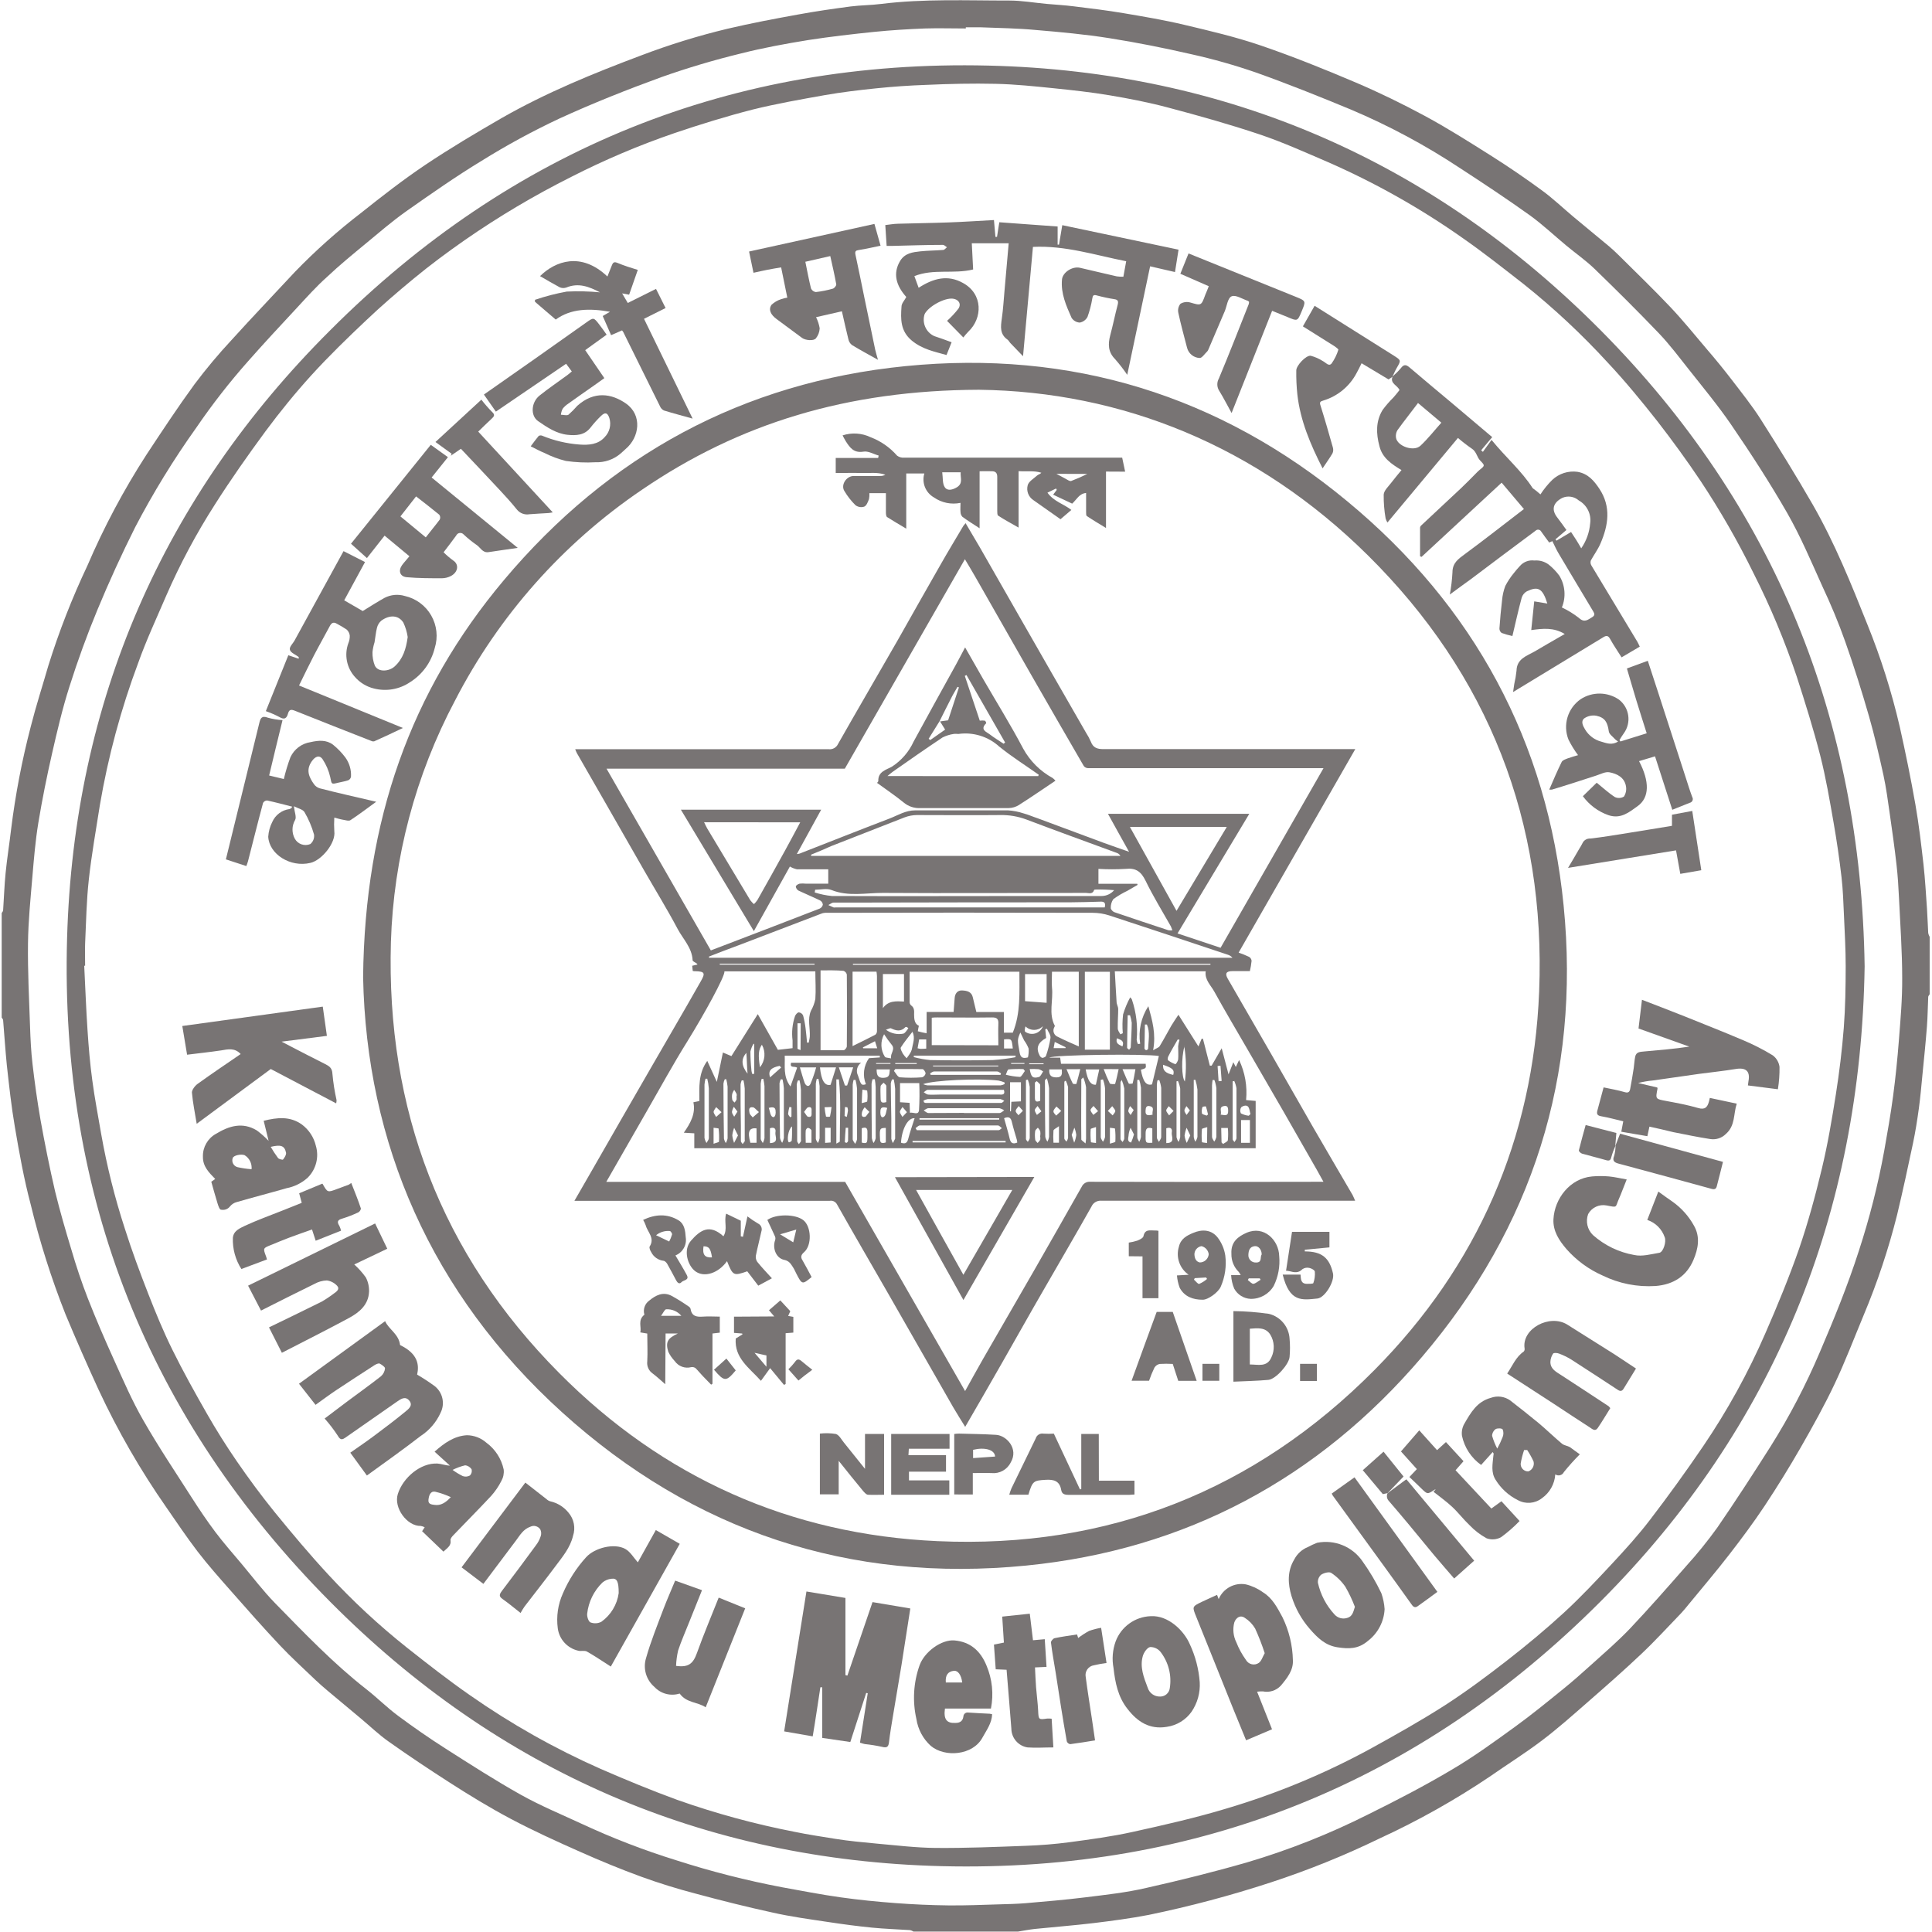 <svg width="760" height="760" viewBox="0 0 760 760" fill="none" xmlns="http://www.w3.org/2000/svg">
<g id="kmc logo_transparent">
<path id="Shape" d="M346.614 1.547C363.459 -0.542 380.267 0.23 397.055 0.211C401.93 0.211 406.823 1.077 411.698 1.528C415.255 1.848 418.831 2.037 422.37 2.488C428.919 3.298 435.545 4.088 441.962 5.18C449.98 6.535 458.017 7.89 465.921 9.773C476.066 12.182 486.249 14.572 496.036 17.922C508.627 22.232 521.011 27.219 533.263 32.433C542.542 36.385 551.651 40.827 560.516 45.608C569.381 50.388 578.189 55.978 586.866 61.455C593.579 65.709 600.141 70.188 606.553 74.894C610.882 78.055 614.778 81.782 618.88 85.226C623.51 89.103 628.198 92.924 632.828 96.782C634.126 97.874 635.368 99.022 636.591 100.227C643.461 107.059 650.444 113.777 657.107 120.816C662.17 126.18 666.819 131.94 671.599 137.567C674.855 141.332 678.093 145.322 681.179 149.331C685.113 154.469 689.178 159.533 692.641 164.972C699.68 176.057 706.606 187.237 713.156 198.623C721.776 213.68 728.213 229.679 734.593 245.677C739.872 258.706 744.119 272.129 747.297 285.822C749.575 295.986 751.664 306.206 753.471 316.463C754.845 324.274 755.748 332.16 756.652 340.046C757.292 345.805 757.612 351.621 758.026 357.418C758.252 360.617 758.308 363.836 758.515 367.035C758.617 367.56 758.807 368.063 759.08 368.523V391.107C758.891 391.446 758.534 391.785 758.515 392.143C758.327 396.02 758.307 399.935 758.006 403.793C757.517 410.098 756.877 416.385 756.256 422.614C755.823 427.056 755.447 431.498 754.845 435.921C754.243 440.344 753.49 445.162 752.53 449.717C750.554 459.127 748.502 468.538 746.281 477.855C742.897 491.344 738.493 504.557 733.106 517.379C729.342 526.432 725.879 535.56 721.701 544.387C717.673 552.913 713.062 561.175 708.375 569.362C703.896 577.154 699.178 584.796 694.222 592.287C689.818 598.912 685.074 605.292 680.2 611.578C675.062 618.222 669.603 624.622 664.258 631.134C663.317 632.282 662.376 633.467 661.36 634.54C656.165 639.923 651.103 645.475 645.664 650.613C638.662 657.238 631.416 663.581 624.151 669.924C618.373 674.987 612.613 680.088 606.497 684.718C599.872 689.724 592.833 694.128 585.982 698.908C572.276 708.127 557.849 716.227 542.843 723.131C528.915 729.903 514.54 735.714 499.818 740.523C484.103 745.664 468.111 749.917 451.918 753.264C444.71 754.656 437.426 755.616 430.142 756.501C422.482 757.423 414.765 758.006 407.086 758.797C404.866 759.042 402.682 759.474 400.48 759.832H359.319C358.935 759.571 358.507 759.38 358.057 759.268C353.07 758.929 348.063 758.778 343.094 758.289C337.335 757.724 331.614 756.953 325.892 756.087C318.495 754.977 311.061 753.98 303.777 752.323C293.67 750.121 283.639 747.599 273.664 744.907C266.455 743.025 259.284 740.805 252.283 738.264C244.133 735.29 236.115 731.978 228.21 728.458C219.045 724.393 209.879 720.232 201.033 715.546C192.639 711.104 184.526 706.136 176.565 701.017C168.604 695.897 160.661 690.608 152.907 685.112C149.03 682.383 145.585 679.052 141.934 676.003L128.91 665.124C127.31 663.769 125.729 662.414 124.205 660.965C119.462 656.41 114.568 651.988 110.07 647.207C103.407 640.13 96.989 632.828 90.571 625.544C86.186 620.556 81.763 615.587 77.735 610.336C73.425 604.69 69.51 598.855 65.501 593.059C55.285 578.425 46.355 562.933 38.813 546.758C34.296 536.933 29.954 527.034 25.789 517.059C20.207 502.968 15.623 488.503 12.068 473.77C9.414 463.795 7.588 453.575 5.857 443.374C4.464 435.281 3.58 427.075 2.676 418.906C2.093 413.053 1.716 407.162 1.227 401.309C1.227 400.951 0.851 400.612 0.663 400.273V359.168C0.851 358.829 1.208 358.49 1.227 358.133C1.566 353.221 1.716 348.289 2.206 343.396C2.77 337.636 3.712 331.934 4.371 326.193C6.062 312.529 8.658 298.991 12.143 285.671C14.176 277.653 16.736 269.767 19.032 261.806C23.229 248.373 28.355 235.248 34.372 222.526C40.871 207.365 48.633 192.778 57.578 178.918C63.789 169.507 69.924 160.191 76.531 151.138C81.054 145.116 85.892 139.336 91.023 133.822C99.248 124.732 107.755 115.848 116.112 106.852C124.182 98.525 132.85 90.801 142.047 83.739C150.234 77.209 158.534 70.752 167.21 64.918C177.016 58.349 187.18 52.307 197.325 46.454C214.828 36.441 233.424 28.857 252.264 21.78C263.323 17.577 274.639 14.081 286.142 11.316C295.421 9.132 304.794 7.363 314.167 5.669C320.942 4.427 327.755 3.448 334.587 2.545C338.577 2.037 342.624 2.055 346.614 1.547ZM379.927 11.202C374.545 11.202 369.143 11.033 363.76 11.202C357.116 11.466 350.585 11.862 343.904 12.539C335.265 13.424 326.626 14.421 318.062 15.738C309.103 17.188 300.126 18.825 291.336 21.064C280.85 23.617 270.497 26.696 260.319 30.287C246.768 35.218 233.16 40.62 219.985 46.661C209.492 51.591 199.299 57.134 189.458 63.262C179.313 69.416 169.6 76.229 159.851 83.08C154.336 86.976 149.198 91.418 143.985 95.729C138.772 100.038 133.596 104.255 128.684 108.903C124.431 112.686 120.666 116.921 116.789 121.1C110.314 128.063 103.877 134.971 97.553 142.142C90.253 150.386 83.477 159.079 77.264 168.171C68.328 180.684 60.273 193.802 53.155 207.432C47.835 218.047 42.897 228.85 38.342 239.842C34.239 249.723 30.569 259.849 27.331 270.05C24.565 278.689 22.495 287.572 20.481 296.399C18.467 305.227 16.566 314.618 15.06 323.803C13.912 330.823 13.328 337.956 12.726 345.052C11.992 353.747 11.108 362.443 11.014 371.157C10.882 382.092 11.446 393.027 11.823 403.962C11.992 408.799 12.218 413.674 12.783 418.474C13.63 425.833 14.665 433.192 15.926 440.476C17.62 449.886 19.502 459.297 21.685 468.707C23.567 476.386 25.77 483.971 28.066 491.537C29.948 498.03 32.132 504.524 34.597 510.866C37.759 518.922 41.203 526.902 44.779 534.788C48.355 542.674 51.931 551.012 56.335 558.653C62.321 569.118 69.039 579.149 75.495 589.237C78.412 593.792 81.443 598.31 84.699 602.639C87.955 606.967 91.474 610.938 94.918 615.041C99.323 620.292 103.482 625.807 108.262 630.7C119.743 642.426 131.093 654.321 144.023 664.428C148.314 667.778 152.191 671.674 156.539 674.911C162.618 679.428 168.848 683.758 175.228 687.823C185.053 694.091 194.878 700.415 205.042 706.099C212.739 710.39 220.945 713.778 228.962 717.504C240.981 723.092 253.362 727.864 266.022 731.789C279.675 736.178 293.584 739.723 307.672 742.404C315.314 743.778 322.955 745.284 330.634 746.357C337.843 747.373 345.089 748.088 352.354 748.634C359.205 749.142 366.093 749.462 373.057 749.537C380.021 749.612 386.402 749.311 393.083 749.123C396.509 749.029 399.953 748.954 403.378 748.672C411.152 747.994 418.944 747.354 426.679 746.395C434.829 745.378 443.053 744.512 451.052 742.63C464.378 739.637 477.665 736.344 490.784 732.542C507.134 727.692 523.019 721.393 538.25 713.721C549.449 708.187 560.535 702.428 571.263 696.048C579.827 691.004 587.901 685.113 595.957 679.278C602.469 674.573 608.68 669.472 614.91 664.428C618.58 661.473 622.099 658.349 625.581 655.206C630.85 650.444 636.271 645.795 641.146 640.694C648.674 632.733 655.94 624.452 663.148 616.228C667.554 611.377 671.682 606.28 675.513 600.963C682.74 590.461 689.686 579.733 696.518 568.968C703.913 557.21 710.358 544.88 715.791 532.097C721.437 518.922 726.819 505.747 731.205 492.12C735.413 479.261 738.746 466.132 741.18 452.822C742.46 445.614 743.74 438.405 744.7 431.14C745.66 423.875 746.412 416.535 746.977 409.194C747.617 401.083 748.332 392.952 748.276 384.821C748.276 374.3 747.523 363.761 747.015 353.221C746.808 348.911 746.545 344.581 746.055 340.29C745.302 333.59 744.361 326.909 743.401 320.246C742.667 315.108 741.99 309.95 740.898 304.906C739.204 297.19 737.416 289.473 735.251 281.889C732.391 271.97 729.304 262.088 725.841 252.339C723.225 244.942 720.194 237.715 716.844 230.582C712.478 220.908 708.337 211.083 703.086 201.88C696.217 189.91 688.669 178.259 680.934 166.967C675.777 159.439 669.811 152.267 664.108 145.04C660.344 140.297 656.729 135.46 652.57 131.112C644.307 122.474 635.819 114.041 627.237 105.741C623.811 102.448 619.878 99.699 616.208 96.65C611.389 92.66 606.797 88.294 601.753 84.661C592.832 78.281 583.666 72.202 574.462 66.217C560.831 57.181 546.39 49.431 531.325 43.066C519.016 37.966 506.631 32.998 494.096 28.537C485.783 25.659 477.312 23.258 468.725 21.347C457.997 18.881 447.175 16.718 436.315 15.005C426.792 13.499 417.155 12.614 407.538 11.805C400.386 11.127 393.196 11.033 386.044 10.751H379.927V11.202Z" fill="#787474"/>
<path id="Shape_2" d="M129.907 129.906C201.088 58.612 288.175 23.36 388.943 25.806C482.747 28.065 563.641 63.449 629.703 129.963C698.174 198.961 732.052 282.941 733.502 380.171C731.958 477.231 698.156 561.325 629.59 630.003C558.428 701.26 471.323 736.549 370.517 734.102C276.882 731.806 195.95 696.592 129.907 630.116C58.387 558.144 23.474 470.362 26.391 368.934C29.064 275.939 64.033 195.554 129.907 129.906ZM391.728 32.977C382.581 32.77 373.415 32.977 364.268 33.392C357.794 33.617 351.301 34.07 344.864 34.728C338.013 35.425 331.142 36.253 324.367 37.438C314.956 39.113 305.414 40.789 296.135 43.085C285.765 45.739 275.432 48.938 265.363 52.345C251.408 57.127 237.809 62.894 224.672 69.603C210.135 76.895 196.134 85.21 182.776 94.485C175.944 99.247 169.262 104.216 162.806 109.542C156.351 114.868 150.121 120.233 144.117 125.935C136.758 132.88 129.418 139.995 122.548 147.542C116.149 154.581 110.107 162.016 104.442 169.657C97.516 179.068 90.816 188.591 84.567 198.416C77.23 209.857 70.816 221.865 65.388 234.326C61.624 243.097 57.559 251.792 54.359 260.789C47.588 278.879 42.547 297.571 39.302 316.612C37.778 326.399 36.009 336.187 34.936 346.03C34.014 354.33 33.881 362.724 33.486 371.081C33.373 373.998 33.486 376.953 33.486 379.89H33.129C33.561 388.34 33.863 396.828 34.427 405.223C34.86 411.829 35.406 418.398 36.309 424.985C37.25 432.099 38.624 439.158 39.829 446.234C42.064 458.833 45.178 471.26 49.146 483.425C51.894 492.101 55.074 500.646 58.386 509.115C61.266 516.493 64.297 523.833 67.797 530.929C72.032 539.511 76.681 547.868 81.462 556.224C85.113 562.599 89.021 568.816 93.187 574.877C97.874 581.671 102.767 588.333 107.962 594.732C114.831 603.164 121.833 611.522 129.23 619.502C138.743 629.797 149.031 639.349 160.003 648.072C168.171 654.528 176.377 660.965 184.922 666.893C201.065 678.182 218.267 687.876 236.285 695.84C246.203 700.15 256.197 704.291 266.398 708.017C281.48 713.351 296.937 717.56 312.641 720.608C317.93 721.7 323.257 722.491 328.602 723.356C333.947 724.222 339.518 724.711 344.976 725.238C352.693 725.916 360.429 726.876 368.145 726.932C379.984 727.027 391.841 726.538 403.661 726.086C409.307 725.879 414.954 725.446 420.6 724.693C428.957 723.564 437.351 722.453 445.576 720.628C457.979 717.899 470.401 715.075 482.541 711.405C502.242 705.563 521.269 697.651 539.304 687.804C549.11 682.383 558.916 676.887 568.327 670.864C576.815 665.387 584.928 659.346 592.908 653.135C600.606 647.15 608.134 640.882 615.286 634.313C621.967 628.159 628.197 621.496 634.389 614.852C639.509 609.338 644.609 603.729 649.164 597.744C656.378 588.321 663.33 578.691 670.018 568.853C679.541 554.83 687.732 539.946 694.485 524.398C699.228 513.557 703.745 502.565 707.66 491.386C711.236 480.996 714.134 470.325 716.694 459.635C719.009 450.017 720.647 440.211 722.19 430.443C723.545 421.786 724.618 413.089 725.296 404.356C725.917 396.32 726.03 388.208 726.048 380.134C726.048 373.471 725.672 366.809 725.371 360.165C725.145 355.159 724.994 350.152 724.411 345.108C723.583 337.919 722.529 330.709 721.287 323.576C719.743 314.768 718.257 305.922 716.036 297.226C713.363 286.781 710.144 276.524 706.813 266.21C702.156 252.298 696.494 238.742 689.874 225.65C683.692 213.037 676.695 200.839 668.926 189.137C663.562 181.119 657.859 173.308 651.987 165.724C645.757 157.819 639.358 150.008 632.488 142.686C622.307 131.57 611.276 121.262 599.495 111.857C591.646 105.741 583.836 99.548 575.668 93.846C558.848 81.969 540.861 71.834 521.989 63.599C513.219 59.835 504.486 55.883 495.452 52.853C483.613 48.882 471.568 45.513 459.504 42.313C451.975 40.3 444.239 38.794 436.522 37.495C429.201 36.272 421.823 35.463 414.445 34.71C407.067 33.957 399.388 33.147 391.728 32.977Z" fill="#787474"/>
<path id="Shape_3" d="M356.194 144.023C421.296 137.548 479.661 155.485 529.989 197.193C579.902 238.486 608.717 291.825 615.097 356.287C621.722 423.083 602.902 482.765 559.312 533.846C518.527 581.67 466.373 609.639 403.736 615.85C334.305 622.738 272.929 602.468 221.171 555.622C169.413 508.777 144.117 449.49 142.837 384.388C143.477 322.73 161.508 271.856 198.247 228.172C239.503 179.087 292.258 150.384 356.194 144.023ZM385.103 153.321C333.307 153.509 290.809 166.495 252.414 192.732C221.411 213.769 196.175 242.241 179.011 275.545C163.447 304.883 154.812 337.397 153.772 370.591C151.89 436.352 173.534 493.362 219.985 540.132C260.883 581.313 310.91 603.673 368.86 606.251C435.788 609.244 493.569 586.451 540.678 538.928C581.294 497.954 603.145 447.815 605.46 390.09C608.133 323.181 585.548 265.4 538.062 218.422C494.491 175.341 441.209 154.017 385.103 153.321Z" fill="#787474"/>
<path id="Shape_4" d="M551.012 144.888C552.179 143.288 553.083 143.326 554.532 144.586C560.009 149.292 565.598 153.885 571.113 158.534L586.999 171.953L582.65 177.128L583.328 177.75L586.735 173.044C592.381 179.989 598.592 185.259 602.92 192.035C603.41 192.411 603.937 192.769 604.426 193.165C604.916 193.56 605.406 194.011 605.97 194.482C607.32 192.405 608.891 190.48 610.656 188.742C613.305 186.268 616.926 185.114 620.518 185.598C624.715 186.313 627.069 189.137 629.158 192.28C633.844 199.356 632.695 206.659 629.552 213.886C628.555 216.182 627.012 218.253 625.789 220.493C625.585 221.119 625.654 221.801 625.977 222.375C632 232.412 638.048 242.451 644.121 252.489C644.422 252.997 644.647 253.561 645.042 254.371L637.89 258.586C636.366 256.177 634.747 253.825 633.374 251.34C632.621 249.985 631.924 249.929 630.739 250.644C619.032 257.777 607.306 264.892 595.204 272.232C595.392 270.99 595.505 270.03 595.674 269.07C596.079 267.346 596.374 265.598 596.559 263.837C596.672 259.132 600.549 258.059 603.617 256.309C607.381 254.051 611.296 251.867 615.531 249.402C611.183 246.748 606.967 247.238 602.356 247.859C602.751 243.963 603.128 240.33 603.523 236.566L608.68 237.413C606.798 231.258 604.916 230.6 600.681 232.576C599.676 233.122 598.927 234.041 598.592 235.135C597.275 240.047 596.164 245.016 594.941 250.192C593.502 249.894 592.086 249.492 590.706 248.988C590.151 248.579 589.828 247.927 589.84 247.238C590.104 243.474 590.424 239.822 590.875 236.133C591.036 234.201 591.466 232.3 592.155 230.487C593.067 228.735 594.158 227.082 595.411 225.555C596.182 224.52 597.067 223.56 597.933 222.6C599.346 221 601.464 220.21 603.58 220.493C605.595 220.312 607.606 220.881 609.226 222.092C610.801 223.362 612.205 224.829 613.404 226.458C615.713 230.226 616.084 234.871 614.402 238.957C616.773 240.075 619.014 241.451 621.083 243.059C623.267 245.11 624.603 243.812 626.353 242.758C627.482 242.062 627.238 241.365 626.749 240.537C622.175 232.895 617.582 225.254 613.046 217.594C612.181 216.145 611.522 214.582 610.656 212.87L609.414 213.416C608.36 211.985 607.287 210.574 606.271 209.106C606.064 208.708 605.677 208.435 605.233 208.372C604.789 208.308 604.341 208.462 604.031 208.786C595.574 215.059 587.123 221.389 578.679 227.776C576.025 229.658 573.315 231.691 570.323 233.875C570.857 231.002 571.203 228.097 571.358 225.179C571.358 221.415 573.673 219.872 576.213 217.99C583.911 212.343 591.458 206.376 599.476 200.241L590.706 189.871L559.2 219.062L558.616 218.818V207.525C558.647 207.237 558.781 206.969 558.993 206.772C564.244 201.86 569.513 196.966 574.746 192.035C576.759 190.153 578.698 188.12 580.674 186.144C581.084 185.706 581.518 185.291 581.973 184.902C584.194 183.133 584.174 183.151 582.236 181.137C580.938 179.763 580.805 177.637 578.98 176.489C577.087 175.182 575.265 173.774 573.522 172.273L545.78 205.548C545.472 205.049 545.232 204.511 545.065 203.949C544.523 200.842 544.27 197.692 544.312 194.539C544.444 192.901 546.193 191.358 547.323 189.852C548.452 188.346 549.939 186.614 551.313 184.92C547.455 182.587 543.784 180.197 542.636 175.51C541.319 170.579 541.15 165.723 543.898 161.244C545.174 159.517 546.584 157.894 548.114 156.388C548.942 155.447 549.714 154.506 550.523 153.452C549.789 151.57 546.759 150.911 547.756 148.257V148.144C548.925 147.145 550.013 146.056 551.012 144.888ZM621.065 196.872C619.274 195.282 616.717 194.892 614.534 195.875C610.92 197.757 610.149 200.504 612.652 203.647C613.913 205.265 615.08 206.959 616.19 208.484L611.899 212.135L612.275 212.681L618.016 209.275C618.712 210.366 619.409 211.402 620.086 212.456C620.764 213.509 621.31 214.507 622.025 215.73V215.674C624.03 212.782 625.237 209.413 625.526 205.906C626.056 202.261 624.281 198.667 621.065 196.872ZM557.807 158.533C555.003 162.297 552.273 165.666 549.695 169.261C549.181 170.141 548.988 171.172 549.149 172.178C549.657 175.528 556.132 177.825 558.786 175.322C561.741 172.555 564.263 169.317 566.992 166.268L557.807 158.533Z" fill="#787474"/>
<path id="Shape_5" d="M463.607 98.212C463.08 101.449 462.647 104.197 462.214 107.02L452.427 104.762C449.453 118.859 446.479 132.994 443.43 147.448C441.958 145.288 440.356 143.22 438.631 141.256C435.883 138.489 435.808 135.422 436.749 131.846C437.822 127.855 438.631 123.79 439.685 119.8C439.986 118.577 439.798 117.918 438.499 117.711C436.159 117.347 433.841 116.857 431.554 116.243C430.124 115.81 429.879 116.243 429.672 117.466C429.269 119.922 428.639 122.335 427.79 124.675C427.171 125.846 426.046 126.666 424.741 126.896C423.428 126.823 422.23 126.123 421.522 125.013C419.433 120.271 417.25 115.471 417.758 109.957C418.022 107.152 421.805 104.649 424.854 105.345C429.672 106.456 434.471 107.623 439.308 108.714C440.169 108.831 441.037 108.881 441.906 108.865L443.016 102.767C430.914 100.395 419.076 96.499 406.334 97.121C405.054 111.218 403.774 125.352 402.438 140.127L397.45 134.951C397.055 134.537 396.791 133.916 396.321 133.596C393.272 131.45 393.629 128.514 394.081 125.371C394.627 121.607 394.834 117.843 395.173 114.078C395.7 108.169 396.208 102.24 396.791 95.709H382.28L382.807 106.004C375.053 107.905 367.223 105.609 359.695 108.62L361.37 113.213C367.167 109.448 372.851 107.962 378.836 111.331C386.76 115.678 386.515 125.183 380.944 130.434C380.234 131.166 379.568 131.939 378.949 132.749L372.55 126.218C374.19 124.742 375.695 123.124 377.048 121.381C378.253 119.499 377.048 117.73 374.808 117.485C371.477 117.109 365.247 120.534 363.723 123.564C362.608 126.982 364.225 130.693 367.487 132.203C369.783 132.937 372.042 133.803 374.338 134.631L372.343 139.656C367.619 138.32 362.932 137.454 358.716 134.01C354.162 130.246 354.274 125.522 354.632 120.591C354.632 119.33 355.855 118.125 356.514 116.826C352.562 112.422 351.056 107.585 354.162 102.522C356.044 99.549 359.074 99.191 362.066 98.871C365.059 98.551 368.033 98.57 371.006 98.325C371.533 98.325 372.004 97.629 372.512 97.271C371.966 96.932 371.421 96.311 370.894 96.33C364.363 96.33 357.85 96.575 351.32 96.725H348.779L348.252 88.538C349.889 88.35 351.545 88.049 353.22 88.011C359.808 87.804 366.395 87.748 373.002 87.503C378.968 87.296 384.915 86.882 390.995 86.562L391.578 93.187H392.199L393.103 87.428L416.045 89.103V96.236H416.591L417.871 88.576L463.607 98.212Z" fill="#787474"/>
<path id="Shape_6" d="M308.464 681.084C311.419 662.526 314.336 644.289 317.235 626.051L332.574 628.592V658.95L333.345 659.138C336.658 649.427 339.97 639.734 343.227 630.229L358.095 632.732C356.928 640.261 355.818 647.526 354.651 654.828C353.541 661.679 352.336 668.53 351.207 675.4C350.661 678.694 350.096 681.969 349.72 685.281C349.513 687.163 348.911 687.671 346.972 687.163C344.729 686.674 342.461 686.31 340.178 686.072C339.539 685.929 338.911 685.747 338.295 685.526C339.331 678.938 340.347 672.501 341.344 666.083L340.742 665.952C338.691 672.313 336.62 678.694 334.494 685.262L323.427 683.644V663.731H322.711C321.733 670.055 320.829 676.397 319.7 683.041L308.464 681.084Z" fill="#787474"/>
<path id="Shape_7" d="M143.591 221.095L135.404 236.151L142.688 240.368C145.737 238.486 148.447 236.754 151.288 235.173C153.741 233.911 156.588 233.649 159.231 234.44C163.614 235.427 167.383 238.205 169.622 242.101C171.862 245.996 172.366 250.651 171.013 254.936C169.64 260.5 166.157 265.312 161.301 268.355C157.139 271.18 151.965 272.084 147.091 270.839C144.163 270.123 141.531 268.512 139.563 266.229C136.353 262.641 135.376 257.578 137.022 253.054C137.426 252.096 137.62 251.062 137.587 250.024C137.482 249.101 137.04 248.249 136.345 247.633C135.13 246.822 133.873 246.074 132.58 245.393C131.244 244.565 130.435 244.96 129.739 246.277C127.687 250.155 125.503 253.957 123.49 257.853C121.476 261.749 119.725 265.381 117.636 269.653L158.497 286.366C154.526 288.248 150.969 289.962 147.204 291.618C146.787 291.695 146.356 291.629 145.981 291.43C135.987 287.515 126.011 283.601 116.055 279.61C114.587 279.027 113.759 278.97 113.27 280.776C112.781 282.583 111.84 283.223 109.939 282.075C108.208 281.171 106.416 280.391 104.575 279.741C107.567 272.307 110.503 265.042 113.42 257.759L117.504 259.133V258.455C116.3 257.514 114.38 256.799 114.041 255.632C113.703 254.465 115.284 253.11 115.924 251.867L135.14 216.804L143.591 221.095ZM158.685 244.942C156.803 241.949 153.302 241.742 149.971 244.17C149.124 244.918 148.531 245.911 148.277 247.012C147.806 248.894 147.675 250.776 147.336 252.658C146.934 253.919 146.662 255.219 146.527 256.535C146.471 258.363 146.792 260.182 147.468 261.88C148.767 264.496 153.001 264.177 155.222 262.182C158.516 259.189 159.739 255.293 160.379 250.588C160.091 248.634 159.52 246.732 158.685 244.942Z" fill="#787474"/>
<path id="Shape_8" d="M648.844 443.185C648.58 444.408 648.317 445.556 648.035 446.949L637.777 445.199C638.041 443.863 638.266 442.583 638.549 441.096C635.669 440.418 632.771 439.609 629.835 439.101C628.047 438.8 628.065 437.915 628.442 436.579C629.232 433.737 629.966 430.932 630.813 427.752C633.505 428.335 636.46 428.824 639.189 429.634C640.581 430.048 641.071 429.427 641.259 428.41C641.805 425.663 642.238 422.877 642.671 420.11C642.896 418.642 642.934 417.137 643.235 415.687C643.668 413.579 645.475 413.805 646.999 413.598C652.815 413.09 658.631 412.601 664.522 411.716L644.553 404.583C645.004 400.706 645.437 397.054 645.908 393.29C651.366 395.398 656.598 397.393 661.793 399.463C669.754 402.663 677.753 405.806 685.658 409.175C689.701 410.861 693.609 412.856 697.346 415.142C698.82 416.233 699.785 417.878 700.019 419.696C700.061 422.639 699.847 425.58 699.379 428.486L687.578 426.98C687.672 426.284 687.71 425.794 687.804 425.305C688.557 421.352 686.787 419.828 682.722 420.524C678.036 421.296 673.311 421.785 668.606 422.406C662.452 423.253 656.297 424.176 650.143 425.041C648.204 425.21 646.284 425.544 644.402 426.039L651.931 427.789C651.931 427.978 652.062 428.128 652.025 428.241C651.197 432.382 651.215 432.306 655.45 433.097C659.685 433.887 663.901 434.659 668.004 435.864C670.695 436.654 671.655 435.544 672.257 433.342C672.389 432.927 672.464 432.476 672.596 431.892L683.193 434.151C681.837 438.292 682.684 442.771 678.901 446.083C677.304 447.685 675.038 448.426 672.803 448.079C667.91 447.326 663.054 446.309 658.198 445.349C655.187 444.615 652.081 443.881 648.844 443.185Z" fill="#787474"/>
<path id="Shape_9" d="M648.204 259.943C649.597 264.196 650.99 268.394 652.345 272.609C655.971 283.789 659.597 294.981 663.224 306.186C664.014 308.632 664.767 311.117 665.689 313.545C665.945 313.966 665.978 314.485 665.779 314.935C665.581 315.385 665.174 315.709 664.691 315.804L657.841 318.552L651.046 297.528L644.76 299.41C648.976 307.428 648.882 313.752 644.214 317.103C640.901 319.474 637.626 322.297 632.752 320.679C628.708 319.271 625.19 316.664 622.664 313.206L628.104 307.899C630.456 309.781 632.714 311.908 635.255 313.545C636.397 314.083 637.733 314.012 638.812 313.357C639.578 312.163 639.868 310.726 639.622 309.329C639.039 305.81 636.102 304.361 633.091 303.796C631.472 303.495 629.571 304.568 627.84 305.113C622.043 306.995 616.284 308.878 610.506 310.609C610.149 310.648 609.789 310.648 609.433 310.609C611.07 306.845 612.576 303.269 614.326 299.731C614.665 299.034 615.851 298.657 616.717 298.318C618.072 297.81 619.483 297.453 620.763 297.058C619.328 295.136 618.068 293.088 616.999 290.941C614.702 285.169 616.691 278.575 621.798 275.037C626.389 272.043 632.333 272.11 636.855 275.206C640.992 278.395 641.827 284.302 638.737 288.513C638.131 289.353 637.572 290.227 637.062 291.129L637.457 291.675L647.771 288.456C646.379 284.033 645.023 279.855 643.743 275.658C642.463 271.461 641.278 267.302 639.979 262.954L648.204 259.943ZM627.935 281.55C626.285 281.262 624.588 281.633 623.21 282.585C621.78 283.714 622.627 285.445 623.549 286.988C624.982 289.366 627.295 291.084 629.985 291.77C631.905 292.334 634.089 293.256 636.517 291.694C636.121 291.439 635.744 291.156 635.388 290.847C634.484 289.812 633.016 288.852 632.865 287.704C632.357 284.128 631.379 282.284 627.935 281.55Z" fill="#787474"/>
<path id="Shape_10" d="M101.977 284.522C102.428 282.64 102.88 281.361 105.364 282.32C107.25 282.846 109.188 283.168 111.143 283.28C109.26 290.808 107.642 297.754 105.873 305.056L111.65 306.449C112.334 303.536 113.202 300.67 114.248 297.867C115.723 294.691 118.691 292.464 122.153 291.938C125.334 291.223 128.364 290.96 131.018 292.955C132.818 294.417 134.436 296.092 135.836 297.942C137.422 300.122 138.213 302.779 138.076 305.47C137.996 306.096 137.607 306.641 137.041 306.92C135.724 307.39 134.311 307.579 132.956 307.918C130.246 308.595 130.491 308.481 129.907 305.696C129.339 303.21 128.332 300.846 126.934 298.714C125.673 296.832 123.997 297.547 122.661 299.448C120.233 302.892 121.551 305.734 123.564 308.557C124.13 309.316 124.931 309.865 125.842 310.119C133.069 312.001 140.334 313.583 147.994 315.389C144.437 317.968 141.219 320.433 137.85 322.635C137.191 323.068 135.968 322.635 134.914 322.466C133.86 322.296 132.542 321.882 131.507 321.619C131.393 323.392 131.393 325.172 131.507 326.945C132.184 331.594 126.52 338.427 122.097 339.443C114.192 341.325 105.872 335.998 105.515 329.147C105.643 327.128 106.181 325.155 107.096 323.35C108.309 320.595 110.869 318.67 113.853 318.269C114.129 318.18 114.39 318.046 114.625 317.874C114.719 317.873 114.757 317.61 114.907 317.309C111.595 316.462 108.339 315.596 105.045 314.881C104.393 314.908 103.802 315.272 103.482 315.841C101.45 323.369 99.53 331.142 97.554 338.802C97.368 339.441 97.149 340.07 96.895 340.685L88.858 338.05C91.493 327.322 94.091 316.725 96.707 306.053C98.457 298.864 100.245 291.693 101.977 284.522ZM115.603 317.158C115.866 319.492 116.732 321.487 116.073 322.579C114.772 324.835 114.728 327.605 115.96 329.9C117.147 332.078 119.795 332.998 122.077 332.027C123.186 331.113 123.736 329.684 123.526 328.262C122.65 325.173 121.385 322.207 119.763 319.435C119.066 318.344 117.071 317.948 115.603 317.158Z" fill="#787474"/>
<path id="Shape_11" d="M144.325 580.429L137.794 571.451C140.88 569.287 144.118 567.103 147.204 564.788C151.364 561.683 155.505 558.559 159.513 555.265C160.718 554.267 162.562 552.875 161.019 550.992C159.476 549.11 157.782 550.258 156.276 551.294C149.513 555.986 142.775 560.685 136.062 565.391C134.782 566.294 133.973 566.727 132.9 564.807C131.338 562.418 129.602 560.147 127.706 558.013C130.679 555.754 133.578 553.552 136.514 551.369C140.975 548.037 145.492 544.819 149.858 541.394C150.766 540.599 151.337 539.489 151.458 538.288C151.458 537.705 150.197 536.858 149.369 536.406C148.955 536.199 148.108 536.575 147.487 536.914C142.33 540.246 137.192 543.577 132.072 546.984C129.437 548.753 126.896 550.654 124.13 552.63L117.618 544.33L151.496 519.712C152.926 522.968 156.878 524.756 157.387 529.122C164.539 532.548 164.915 537.046 164.087 540.735C166.479 542.133 168.797 543.653 171.032 545.29C174.161 547.789 175.118 552.134 173.328 555.717C171.645 559.461 168.921 562.643 165.48 564.882C158.61 570.19 151.477 575.253 144.325 580.429Z" fill="#787474"/>
<path id="Shape_12" d="M208.768 175.567C209.916 174.042 210.857 172.725 211.892 171.501C212.287 171.256 212.774 171.208 213.21 171.37C217.905 173.311 222.88 174.492 227.947 174.87C231.598 175.134 235.268 174.87 237.828 171.991C239.8 170.023 240.524 167.127 239.71 164.462C238.995 162.298 238.035 162.034 236.379 163.653C234.904 165.078 233.533 166.606 232.276 168.227C229.923 171.257 226.629 171.37 223.335 171.05C218.875 170.598 215.242 168.114 211.685 165.667C208.617 163.559 208.9 158.289 212.25 155.598C215.6 152.906 219.552 150.215 223.204 147.542C223.768 147.109 224.314 146.639 224.935 146.131L222.696 143.1L195.066 161.921L190.361 155.202C203.874 145.792 217.181 136.381 230.469 126.971C233.518 124.806 233.499 124.75 235.795 127.742C236.717 128.966 237.677 130.227 238.637 131.657L230.205 137.736L237.734 148.747L233.593 151.702C230.243 154.054 226.893 156.369 223.58 158.76C222.717 159.311 221.953 160.005 221.322 160.811C220.962 161.544 220.733 162.333 220.644 163.145C221.66 163.145 222.94 163.578 223.618 163.145C224.853 162.048 226.016 160.872 227.1 159.625C233.762 153.659 240.613 154.826 246.222 158.722C252.753 163.277 251.586 172.028 246.09 176.64C245.356 177.261 244.716 177.957 244.001 178.522C241.292 180.788 237.838 181.968 234.308 181.834C230.399 182.061 226.476 181.891 222.601 181.326C219.668 180.594 216.827 179.534 214.132 178.164C212.419 177.487 210.744 176.545 208.768 175.567Z" fill="#787474"/>
<path id="Shape_13" d="M94.675 414.633C92.322 412.092 89.668 412.751 86.996 413.202C82.686 413.842 78.338 414.313 73.595 414.896L71.713 403.604L126.972 395.981L128.59 407.481L110.767 409.758L114.851 411.885C119.142 414.087 123.415 416.345 127.743 418.491C129.456 419.357 130.698 420.053 130.774 422.481C131.091 425.938 131.631 429.371 132.392 432.757C132.394 433.189 132.344 433.618 132.242 434.037L106.513 420.524L77.378 442.074C76.701 437.896 75.853 433.849 75.496 429.765C75.496 428.673 76.701 427.111 77.773 426.339C83.307 422.349 88.972 418.548 94.675 414.633Z" fill="#787474"/>
<path id="Shape_14" d="M346.389 96.649C343.472 97.252 340.742 97.911 337.881 98.344C336.62 98.532 336.244 98.814 336.527 100.226C337.731 105.702 338.803 111.217 339.951 116.731C341.382 123.658 342.825 130.597 344.281 137.548C344.544 138.734 344.921 139.901 345.372 141.538C341.608 139.449 338.333 137.661 335.134 135.723C334.421 135.163 333.927 134.369 333.74 133.482C332.837 129.906 332.065 126.293 331.181 122.453L321.018 124.769C321.707 126.152 322.189 127.629 322.448 129.153C322.372 130.578 321.859 131.945 320.98 133.068C320.114 134.216 316.839 133.896 315.522 132.937C312.19 130.452 308.859 127.968 305.509 125.521C303.138 123.79 302.178 121.757 303.514 119.875C304.591 118.877 305.877 118.13 307.279 117.691C308.065 117.409 308.879 117.207 309.706 117.089L307.279 105.176C305.396 105.496 303.664 105.777 301.933 106.116C300.201 106.455 298.489 106.851 296.4 107.303L294.668 98.945L343.98 88.086L346.389 96.649ZM316.802 102.974C317.574 106.738 318.194 110.144 319.041 113.494C319.391 114.248 320.101 114.772 320.924 114.887C323.191 114.63 325.432 114.184 327.624 113.551C328.208 113.4 329.054 112.346 328.96 111.838C328.301 108.074 327.436 104.498 326.608 100.733L316.802 102.974Z" fill="#787474"/>
<path id="Shape_15" d="M647.997 479.886L652.345 468.725C654.34 470.155 656.109 471.492 657.991 472.753C661.42 475.196 664.262 478.372 666.31 482.05C668.964 486.567 667.985 491.329 666.159 495.62C663.468 501.982 658.311 505.313 651.272 505.878C644.08 506.347 636.89 504.926 630.418 501.756C624.973 499.357 620.117 495.799 616.189 491.329C613.309 487.96 610.844 484.271 611.089 479.585C611.521 471.51 617.563 463.549 626.315 462.777C628.513 462.589 630.723 462.589 632.921 462.777C635.123 462.984 637.288 463.511 639.904 463.963L637.57 469.873C637.382 470.343 637.193 470.833 636.968 471.303C635.255 475.068 636.554 475.068 632.018 474.202C629.11 473.615 626.158 474.988 624.734 477.59C623.681 480.468 624.418 483.697 626.616 485.833C631.198 489.904 636.822 492.621 642.859 493.682C645.945 494.378 649.465 493.362 652.74 492.816C654.321 492.552 655.582 488.374 654.848 486.68C653.748 483.471 651.215 480.959 647.997 479.886V479.886Z" fill="#787474"/>
<path id="Shape_16" d="M176.208 179.839L169.79 187.838L203.668 215.524C199.433 216.145 195.8 216.634 192.168 217.199C189.777 217.557 188.987 215.317 187.387 214.301C185.626 213.079 183.959 211.726 182.4 210.254C182.005 209.795 181.402 209.571 180.803 209.659C180.204 209.747 179.692 210.135 179.445 210.687C177.883 212.871 176.226 214.96 174.495 217.256C175.668 218.42 176.927 219.495 178.259 220.474C180.612 221.96 180.291 225.066 177.337 226.609C176.276 227.155 175.104 227.452 173.912 227.475C169.263 227.475 164.614 227.475 160.003 227.061C157.33 226.817 156.596 224.558 158.121 222.356C158.968 221.189 160.002 220.135 161.056 218.817L151.289 210.706L144.343 219.533L138.076 213.887L169.451 174.983L176.208 179.839ZM157.517 203.14L167.493 211.384C169.375 208.918 171.257 206.716 172.989 204.382C173.274 203.769 173.209 203.051 172.819 202.5C169.864 200.053 166.816 197.719 163.672 195.272L157.517 203.14Z" fill="#787474"/>
<path id="Shape_17" d="M479.397 629.044C481.163 624.864 485.582 622.459 490.05 623.247C492.478 623.829 494.768 624.885 496.788 626.352C500.552 628.63 502.434 632.394 504.485 636.158C507.065 641.44 508.465 647.22 508.589 653.097C508.814 657.031 506.311 660.137 503.846 663.092C502.052 665.03 499.374 665.887 496.788 665.349C496.027 665.333 495.266 665.371 494.511 665.463C496.543 670.563 498.463 675.4 500.383 680.256L490.182 684.585C488.507 680.501 486.775 676.323 485.081 672.126C480.244 660.118 475.463 648.09 470.607 636.101C468.951 631.999 468.858 632.017 472.829 630.097C474.711 629.194 476.593 628.385 478.757 627.387L479.397 629.044ZM489.617 636.385C487.848 635.18 486.173 636.384 485.533 638.266C484.854 640.87 485.142 643.632 486.343 646.04C487.304 648.49 488.568 650.811 490.106 652.947C490.586 653.814 491.408 654.438 492.372 654.668C493.336 654.897 494.351 654.709 495.17 654.151C496.242 653.398 496.657 651.799 497.504 650.312C496.436 647.012 495.179 643.775 493.739 640.619C492.724 638.898 491.31 637.446 489.617 636.385Z" fill="#787474"/>
<path id="Shape_18" d="M267.396 607.305L240.275 655.581C236.982 653.492 234.007 651.441 230.864 649.672C229.923 649.145 228.436 649.672 227.345 649.314C223.153 648.32 220.004 644.849 219.421 640.581C218.784 635.87 219.489 631.075 221.454 626.747C223.686 621.552 226.764 616.763 230.563 612.575C233.989 608.811 241.686 606.929 245.977 609.319C247.991 610.448 249.29 612.801 250.909 614.589L257.985 601.885L267.396 607.305ZM243.38 626.691C243.38 621.986 242.664 620.762 240.557 621.045C239.241 621.163 237.993 621.681 236.981 622.531C233.611 625.805 231.487 630.151 230.976 634.821C230.864 635.95 231.485 637.871 232.275 638.21C233.675 638.747 235.238 638.657 236.567 637.965C240.291 635.303 242.754 631.225 243.38 626.691Z" fill="#787474"/>
<path id="Shape_19" d="M212.438 108.62C218.404 102.729 228.606 98.928 238.938 108.771C239.541 107.247 240.105 105.873 240.651 104.48C241.197 103.087 241.63 102.899 243.004 103.463C245.507 104.499 248.142 105.346 250.89 106.174L247.483 115.923L244.735 115.415L246.956 119.179L258.061 113.646L261.825 121.174L253.337 125.409L272.459 164.67C268.506 163.559 264.799 162.6 261.166 161.47C260.466 161.126 259.917 160.537 259.623 159.814C254.779 150.09 249.961 140.353 245.168 130.604C245.032 130.376 244.875 130.161 244.698 129.964L240.388 131.846C239.315 129.399 238.204 126.915 237.094 124.317L239.955 122.642C231.899 121.212 224.578 121.362 218.611 125.71L210.443 118.709V117.937C214.523 116.55 218.7 115.468 222.94 114.7C227.302 114.483 231.674 114.584 236.021 115.001C231.749 112.761 227.552 111.124 222.733 113.119C221.891 113.411 220.969 113.37 220.155 113.006C217.633 111.67 215.167 110.183 212.438 108.62Z" fill="#787474"/>
<path id="Shape_20" d="M475.501 112.591L464.321 107.698L467.54 99.699L509.85 116.807C513.746 118.388 513.727 118.444 512.052 122.453C510.377 126.462 510.414 126.387 506.405 124.693L500.42 122.265L484.479 162.467C482.71 159.286 481.298 156.463 479.642 153.791C478.666 152.322 478.6 150.429 479.472 148.897C483.538 139.204 487.34 129.417 491.217 119.649C491.303 119.349 491.347 119.039 491.348 118.727C491.16 118.576 491.028 118.388 490.84 118.332C488.695 117.616 486.135 115.904 484.535 116.544C482.935 117.183 482.653 120.308 481.825 122.34L475.388 137.397C475.29 137.678 475.143 137.939 474.955 138.169C473.939 139.129 472.791 140.936 471.887 140.823C469.559 140.712 467.572 139.105 466.975 136.852C465.789 132.278 464.528 127.723 463.531 123.093C463.247 121.84 463.544 120.526 464.34 119.517C465.496 118.811 466.895 118.62 468.198 118.99C472.565 120.251 472.527 120.364 474.146 115.922C474.598 114.906 475.031 113.814 475.501 112.591Z" fill="#787474"/>
<path id="Shape_21" d="M147.562 481.279L152.343 491.217L139.356 497.409C141.054 498.94 142.581 500.65 143.911 502.509C144.814 504.25 145.249 506.196 145.172 508.156C144.946 513.237 141.407 516.211 137.399 518.394C128.741 523.081 119.914 527.485 110.88 532.153C109.167 528.765 107.529 525.509 105.817 522.159C112.63 518.846 119.575 515.515 126.52 512.052C128.213 511.072 129.841 509.984 131.395 508.796C132.486 508.062 133.747 507.045 132.637 505.822C131.575 504.655 130.135 503.902 128.571 503.695C126.867 503.746 125.2 504.211 123.716 505.05C116.714 508.457 109.75 511.995 102.674 515.552L97.592 505.747L147.562 481.279Z" fill="#787474"/>
<path id="Shape_22" d="M103.727 440.889C109.034 439.571 114.097 439.007 118.783 442.376C121.515 444.421 123.446 447.357 124.241 450.676C125.577 455.142 124.347 459.98 121.042 463.267C118.701 465.382 115.823 466.815 112.723 467.407C106.192 469.29 99.548 471.003 93.073 472.885C92.079 473.147 91.191 473.713 90.532 474.503C89.702 475.63 88.286 476.161 86.919 475.859C86.373 475.858 85.866 474.334 85.583 473.411C84.699 470.607 83.945 467.747 83.117 464.867L84.66 463.776C82.195 461.235 79.748 458.863 79.823 454.967C79.731 451.281 81.688 447.847 84.906 446.046C90.081 442.903 95.37 441.266 101.016 444.672C102.678 445.907 104.234 447.279 105.665 448.775L103.727 440.889ZM96.198 454.402C94.712 453.875 91.794 454.515 91.531 455.587C91.286 456.306 91.35 457.094 91.706 457.764C92.063 458.434 92.681 458.928 93.413 459.126C95.24 459.537 97.097 459.807 98.965 459.935C99.182 457.712 98.106 455.562 96.198 454.402ZM112.516 453.423C111.932 450.676 110.521 450.168 106.4 451.165L106.493 451.146C107.366 452.663 108.328 454.128 109.373 455.531C109.75 456.002 111.255 456.34 111.349 456.115C111.951 455.362 112.685 454.232 112.516 453.423Z" fill="#787474"/>
<path id="Shape_23" d="M586.434 549.882C588.984 548.937 591.835 549.311 594.056 550.88C597.82 553.778 601.585 556.789 605.349 559.876C608.436 562.473 611.335 565.315 614.421 567.894C615.268 568.609 616.585 568.703 617.564 569.268C618.9 570.209 620.199 571.225 621.46 572.091C619.252 574.309 617.16 576.64 615.193 579.074C614.904 579.685 614.361 580.138 613.708 580.312C613.056 580.486 612.36 580.363 611.805 579.978C611.566 583.756 609.619 587.219 606.516 589.388C603.806 591.486 600.108 591.774 597.105 590.122C593.489 588.331 590.45 585.559 588.334 582.123C586.452 579.206 587.15 575.93 587.451 572.712C587.506 572.426 587.543 572.137 587.563 571.847C587.563 571.715 587.432 571.601 587.187 571.206L582.632 576.27C578.775 573.536 576.087 569.451 575.104 564.826C574.881 563.195 575.198 561.536 576.007 560.103C578.511 555.774 580.976 551.369 586.434 549.882ZM599.551 570.398C598.957 572.133 598.504 573.915 598.197 575.724C598.148 576.546 598.45 577.352 599.027 577.94C599.604 578.527 600.403 578.844 601.226 578.811C602.806 578.219 603.685 576.529 603.259 574.896C602.539 573.336 601.702 571.832 600.756 570.398H599.551ZM591.101 562.285C590.743 561.796 589.011 561.759 588.315 562.192C587.467 562.802 586.963 563.782 586.96 564.826C587.466 566.563 588.141 568.246 588.974 569.852C589.787 568.384 590.498 566.862 591.101 565.297C591.498 564.333 591.498 563.25 591.101 562.285Z" fill="#787474"/>
<path id="Shape_24" d="M183.661 564.581C186.484 564.609 189.203 565.651 191.322 567.517C194.809 570.075 197.234 573.827 198.134 578.057C198.316 579.6 198.007 581.161 197.25 582.518C196.162 584.676 194.795 586.682 193.185 588.484C188.291 593.735 183.209 598.817 178.259 603.993C177.751 604.52 177.13 605.33 177.224 605.875C177.581 608.058 175.982 608.887 174.439 610.373L166.044 602.336L167.061 600.793C166.579 600.534 166.058 600.356 165.518 600.266C160.154 600.417 154.752 593.133 156.502 587.675C158.554 581.238 165.461 575.384 172.068 575.723C173.63 575.817 175.154 576.476 176.98 576.533L170.956 571.056C174.721 567.668 178.73 564.864 183.661 564.581ZM171.145 586.79C169.263 586.508 168.735 588.296 168.547 589.953C168.359 591.608 169.545 591.834 170.956 591.985C173.365 592.324 175.248 591.176 177.337 588.936C175.35 588.016 173.275 587.298 171.145 586.79ZM182.965 576.419C181.256 576.825 179.6 577.432 178.033 578.226C179.308 579.159 180.662 579.978 182.08 580.673C182.996 580.983 184 580.894 184.847 580.428C185.48 579.8 185.737 578.885 185.525 578.019C184.969 577.114 184.022 576.522 182.965 576.419Z" fill="#787474"/>
<path id="Shape_25" d="M361.709 655.168C363.591 649.785 370.348 644.854 375.486 645.305C381.735 645.87 385.706 649.427 388.058 655.168C390.325 660.511 390.935 666.412 389.809 672.106H371.722C371.119 676.322 372.4 677.96 375.882 677.753C377.557 677.752 378.704 677.075 378.968 675.288C378.968 674.811 379.176 674.357 379.538 674.047C379.9 673.736 380.379 673.597 380.85 673.669C383.674 673.876 386.497 673.989 389.339 674.139C389.656 674.182 389.97 674.245 390.279 674.328C390.147 677.866 388.134 680.52 386.516 683.456C382.751 690.57 371.665 691.436 366.132 686.768C363.092 684.002 361.099 680.273 360.486 676.21C358.903 669.221 359.326 661.926 361.709 655.168ZM378.516 661.848C378.14 658.856 376.822 657.068 375.223 657.256C372.851 657.539 371.816 659.025 372.06 661.848H378.516Z" fill="#787474"/>
<path id="Shape_26" d="M265.589 621.778L276.148 625.543C274.435 629.777 272.779 633.937 271.104 638.115C269.636 641.879 267.999 645.474 266.756 649.257C266.296 651.247 266.025 653.277 265.947 655.318C270.822 655.995 272.647 654.471 274.153 650.274C276.769 642.971 279.799 635.819 282.717 628.46L293.144 632.676C287.949 645.644 282.83 658.499 277.597 671.617C274.435 669.452 270.069 669.961 267.359 666.196C263.819 667.32 259.949 666.301 257.421 663.58C254.178 660.804 252.885 656.372 254.127 652.288C256.009 645.625 258.663 639.113 261.091 632.657C262.446 629.138 264.027 625.561 265.589 621.778Z" fill="#787474"/>
<path id="Shape_27" d="M518.112 606.891C524.988 605.518 532.019 608.385 535.973 614.175C538.809 618.134 541.291 622.335 543.389 626.729C544.093 628.745 544.523 630.846 544.669 632.977C544.423 637.944 541.991 642.548 538.025 645.549C534.261 648.749 530.497 648.655 526.224 648.015C521.312 647.3 518.263 644.251 515.233 640.769C511.986 637.046 509.55 632.687 508.081 627.971C506.575 623.04 506.349 618.032 509.116 613.478C510.265 611.231 512.192 609.479 514.537 608.547C515.692 607.918 516.886 607.365 518.112 606.891ZM523.683 618.748C522.855 618.184 520.785 618.748 519.713 619.444C518.8 620.238 518.323 621.421 518.432 622.625C519.467 627.265 521.706 631.55 524.926 635.048C526.179 636.489 528.175 637.038 529.989 636.441C532.04 635.857 532.341 634.088 532.981 632.093C531.942 629.354 530.683 626.704 529.217 624.169C527.733 622.027 525.856 620.187 523.683 618.748Z" fill="#787474"/>
<path id="Shape_28" d="M452.634 635.763C459.617 635.35 465.809 641.541 468.048 646.811C470.241 651.509 471.561 656.566 471.944 661.736C472.184 665.848 471.059 669.923 468.745 673.33C466.451 676.581 462.916 678.741 458.976 679.297C452.22 680.426 447.439 677.301 443.543 672.257C439.779 667.515 438.687 661.943 438.029 656.146C437.365 652.639 437.658 649.018 438.875 645.663C441.052 639.895 446.474 635.995 452.634 635.763ZM452.446 647.902C451.279 648.109 449.98 650.01 449.566 651.403C448.305 655.732 449.943 659.872 451.449 663.825C452.083 665.992 454.104 667.456 456.361 667.382H456.398C458.306 667.397 459.924 665.982 460.162 664.089C460.967 659.077 459.681 653.955 456.605 649.917C455.617 648.622 454.074 647.874 452.446 647.902Z" fill="#787474"/>
<path id="Shape_29" d="M592.889 540.321C594.94 537.328 596.239 533.847 599.401 531.663C599.69 531.341 599.814 530.904 599.74 530.478C598.497 522.648 609.639 516.776 616.528 521.067C622.683 524.963 628.856 528.802 635.01 532.698C637.89 534.581 640.657 536.463 643.555 538.345C641.955 540.961 640.299 543.596 638.718 546.231C638.078 547.304 637.382 547.379 636.384 546.72C630.286 542.73 624.207 538.721 618.09 534.806C616.576 533.875 614.975 533.094 613.31 532.473C612.594 532.19 611.22 532.077 610.957 532.473C610.288 533.443 609.915 534.588 609.884 535.766C609.884 538.571 612.18 539.662 614.194 540.98C620.424 545.026 626.616 549.11 632.827 553.195C633.055 553.421 633.263 553.666 633.448 553.929C631.83 556.507 630.249 559.199 628.498 561.758C627.463 563.264 626.315 562.097 625.374 561.495C620.706 558.465 615.963 555.378 611.409 552.348L592.889 540.321Z" fill="#787474"/>
<path id="Shape_30" d="M204.778 634.501C202.35 632.619 200.148 630.737 197.758 629.062C196.121 627.933 196.44 627.18 197.476 625.768C201.993 619.859 206.416 613.892 210.801 607.907C211.633 606.841 212.27 605.637 212.683 604.35C213.007 603.458 212.953 602.472 212.533 601.621C211.68 600.345 210.016 599.894 208.637 600.567C205.832 601.564 204.59 603.842 202.99 605.987C198.755 611.634 194.427 617.374 190.154 623.058L181.572 616.546L206.66 583.214C209.484 585.435 212.307 587.618 215.036 589.764C215.433 590.145 215.918 590.423 216.447 590.573C219.299 591.214 221.848 592.807 223.675 595.09C225.812 597.612 226.469 601.07 225.406 604.199C224.296 608.829 221.303 612.368 218.574 616.019C214.584 621.383 210.425 626.634 206.359 631.942C205.788 632.767 205.26 633.621 204.778 634.501V634.501Z" fill="#787474"/>
<path id="Shape_31" d="M547.907 148.145L546.213 149.255L535.616 142.894C534.901 144.305 534.299 145.642 533.565 146.903C530.822 152.037 526.149 155.869 520.578 157.555C519.355 157.913 519.016 158.195 519.43 159.438C521.162 164.933 522.743 170.448 524.305 175.981C524.548 176.749 524.501 177.579 524.173 178.315C523.025 180.31 521.67 182.079 520.277 184.244C515.478 174.833 511.488 165.423 510.34 155.109C510.015 151.983 509.876 148.84 509.925 145.698C509.925 143.816 513.69 139.751 515.572 139.939C517.265 140.38 518.878 141.085 520.352 142.028C521.482 142.555 522.686 144.324 523.815 142.988C524.991 141.329 525.893 139.493 526.488 137.549C526.488 137.342 525.622 136.626 525.076 136.269C521.011 133.69 516.927 131.131 512.523 128.383L517.134 120.29L548.245 139.864C551.2 141.746 551.181 141.746 549.431 144.757C548.791 145.867 548.302 147.053 547.756 148.201L547.907 148.145Z" fill="#787474"/>
<path id="Shape_32" d="M413.692 676.097C413.918 679.861 414.125 683.474 414.37 687.389C410.794 687.389 407.481 687.634 404.206 687.389C400.573 686.819 397.883 683.708 397.845 680.03C397.261 672.389 396.603 664.747 395.963 656.843L391.69 656.654C391.446 653.361 391.239 650.18 390.994 646.943L394.909 646.152C394.683 642.633 394.476 639.395 394.25 635.932L405.091 634.784C405.524 638.285 405.919 641.579 406.352 645.23L410.982 644.816C411.208 648.467 411.434 652.006 411.678 655.713L407.143 655.92C407.274 658.555 407.368 661.115 407.557 663.675C407.801 666.78 408.234 669.886 408.385 672.991C408.535 676.435 408.573 676.548 411.904 676.04C412.501 676.005 413.099 676.023 413.692 676.097V676.097Z" fill="#787474"/>
<path id="Shape_33" d="M138.17 465.337C139.544 468.819 140.861 472.038 141.934 475.294C142.085 475.689 141.482 476.668 140.993 476.893C138.922 477.874 136.784 478.704 134.594 479.378C132.712 479.905 132.524 480.714 133.502 482.239C133.79 482.84 134.011 483.471 134.161 484.121L124.186 488.073L122.737 483.65C119.575 484.78 116.544 485.815 113.552 486.944C111.199 487.829 108.884 488.826 106.55 489.767C103.445 491.009 103.445 491.009 104.668 494.265C104.781 494.604 104.894 494.962 105.026 495.432L94.957 499.197C92.616 495.55 91.447 491.274 91.606 486.944C91.87 484.102 94.373 483.18 96.368 482.182C101.205 479.942 106.23 478.154 111.162 476.178L118.69 473.167L117.692 469.403L126.745 465.638C126.745 465.638 126.915 465.638 126.971 465.827C128.853 469.139 128.853 469.139 132.618 467.709C134.142 467.144 135.667 466.617 137.172 466.034C137.527 465.834 137.861 465.601 138.17 465.337V465.337Z" fill="#787474"/>
<path id="Shape_34" d="M558.296 562.662L565.297 570.454L568.798 567.273C571.056 569.739 573.371 572.279 575.705 574.802L572.581 578.359L586.659 593.416L590.63 590.555L597.764 598.328C595.521 600.665 593.078 602.8 590.461 604.708C588.727 605.651 586.672 605.808 584.815 605.141C582.299 603.765 580.013 602.007 578.039 599.928C575.649 597.669 573.654 594.997 571.245 592.757C568.835 590.517 566.351 588.786 563.886 586.809L564.77 585.887C564.636 585.907 564.504 585.939 564.375 585.981C561.533 587.863 561.552 587.863 559.218 585.624C557.675 584.099 556.094 582.612 554.418 581.012L557.355 577.907C555.002 575.31 552.725 572.788 551.106 570.962L558.296 562.662Z" fill="#787474"/>
<path id="Shape_35" d="M523.872 587.524L532.831 581.144L565.429 626.202C562.907 628.084 560.31 629.966 557.675 631.848C556.527 632.658 555.793 631.961 555.19 631.02C551.709 626.127 548.17 621.252 544.651 616.377L524.23 588.258C524.088 588.026 523.968 587.78 523.872 587.524V587.524Z" fill="#787474"/>
<path id="Shape_36" d="M423.687 642.953L424.12 644.346C425.481 643.306 426.923 642.374 428.43 641.56C429.965 641.011 431.546 640.601 433.154 640.337C433.926 645.287 434.603 649.747 435.281 654.17C433.623 654.386 431.977 654.687 430.35 655.074C429.292 655.223 428.342 655.803 427.726 656.676C427.11 657.549 426.881 658.638 427.094 659.685C427.828 665.331 428.75 670.978 429.597 676.624C429.973 679.24 430.35 681.875 430.764 684.623C427.545 685.131 424.289 685.696 420.996 686.11C420.392 686.013 419.884 685.605 419.659 685.037C418.831 680.463 418.078 675.852 417.344 671.26C416.61 666.667 415.989 662.489 415.293 658.085C414.653 654.076 413.9 650.086 413.411 646.058C413.411 645.569 414.258 644.553 414.841 644.421C417.608 643.819 420.544 643.442 423.687 642.953Z" fill="#787474"/>
<path id="Shape_37" d="M657.709 324.857V320.49L665.689 319.003C666.894 326.889 668.042 334.474 669.246 342.323L660.984 343.753C660.419 340.666 659.892 337.768 659.309 334.512L616.83 341.4C618.448 338.69 619.86 336.338 621.253 333.872C621.707 333.191 622.116 332.481 622.476 331.745C623.016 330.531 624.255 329.78 625.581 329.863C630.588 329.298 635.538 328.452 640.507 327.661C646.266 326.758 652.025 325.779 657.709 324.857Z" fill="#787474"/>
<path id="Shape_38" d="M171.295 173.873L189.363 157.216C190.647 158.896 192.036 160.493 193.523 161.996C194.991 163.314 194.257 163.879 193.203 164.895C191.528 166.401 189.965 168.019 188.121 169.788L217.444 201.558C216.71 201.671 216.259 201.784 215.788 201.822C213.266 201.991 210.725 202.085 208.26 202.292C206.389 202.625 204.487 201.902 203.31 200.41C201.164 197.738 198.849 195.197 196.496 192.675C191.509 187.311 186.446 181.984 181.308 176.545L177.318 179.293L177.675 178.503L171.295 173.873Z" fill="#787474"/>
<path id="Shape_39" d="M635.425 450.77L637.307 445.971L677.772 457.056C676.944 460.35 676.172 463.531 675.325 466.693C675.062 467.653 674.535 468.01 673.312 467.671C661.21 464.321 649.089 461.084 636.968 457.809C635.349 457.376 634.032 456.906 634.973 454.666C635.321 453.377 635.505 452.049 635.519 450.714L635.425 450.77Z" fill="#787474"/>
<path id="Shape_40" d="M545.798 587.411L552.498 582.442L553.251 581.934L579.902 613.93L572.035 620.95C569.4 617.882 566.783 614.909 564.224 611.86C560.798 607.757 557.429 603.597 554.004 599.475C551.444 596.389 548.828 593.34 546.212 590.291C545.513 589.473 545.372 588.316 545.854 587.354L545.798 587.411Z" fill="#787474"/>
<path id="Shape_41" d="M635.481 450.714C634.835 452.132 634.3 453.598 633.881 455.099C633.561 456.53 633.034 456.737 631.717 456.36C628.593 455.438 625.431 454.704 622.306 453.8C621.798 453.65 621.008 452.859 621.083 452.539C621.892 449.189 622.852 445.877 623.755 442.564L635.839 445.689C635.688 447.571 635.556 449.133 635.406 450.77L635.481 450.714Z" fill="#787474"/>
<path id="Shape_42" d="M545.855 587.355L543.973 587.75L536.087 578.339L544.255 571.056L552.123 580.824L545.78 587.43L545.855 587.355Z" fill="#787474"/>
<path id="Shape_43" d="M385.479 215.374C390.498 224.157 395.517 232.94 400.536 241.723L413.467 264.308C418.059 272.288 422.645 280.269 427.224 288.249C427.951 289.359 428.582 290.531 429.107 291.75C430.011 294.159 431.61 294.686 434.094 294.686H533.132L487.246 374.732C488.648 375.218 490.023 375.777 491.367 376.407C491.913 376.744 492.273 377.314 492.345 377.951C492.21 379.32 491.985 380.678 491.669 382.016H484.742C482.371 382.016 481.806 382.976 482.954 384.971C488.613 394.809 494.291 404.652 499.987 414.502C505.426 423.912 510.791 433.473 516.249 442.922C521.481 451.993 526.789 461.008 532.058 470.061C532.416 470.682 532.642 471.379 533.075 472.339H433.323C431.621 472.161 430.002 473.116 429.333 474.691C423.254 485.495 416.967 496.204 410.794 506.951C405.147 516.681 399.708 526.45 394.137 536.18C389.413 544.424 384.726 552.649 379.682 561.288C377.951 558.465 376.351 555.98 374.864 553.401C366.432 538.708 358.026 524.009 349.644 509.303C342.831 497.446 335.961 485.646 329.242 473.751C328.684 472.704 327.507 472.146 326.344 472.377H225.962L232.953 460.237L244.246 440.55C248.424 433.26 252.615 425.988 256.818 418.736C261.185 411.208 265.589 403.566 269.993 395.963C271.875 392.688 273.757 389.357 275.639 386.082C277.521 382.807 277.277 382.148 273.569 382.053C273.268 382.053 272.985 382.054 272.514 381.96L272.289 379.908L274.397 379.419C274.296 379.26 274.176 379.115 274.04 378.986C273.494 378.572 272.478 378.195 272.459 377.762C272.233 372.813 268.694 369.425 266.567 365.416C262.427 357.624 257.796 350.095 253.392 342.435C248.223 333.426 243.06 324.405 237.903 315.371C234.239 308.997 230.575 302.616 226.911 296.229C226.704 295.853 226.572 295.438 226.271 294.723H326.005C327.537 294.898 329.008 294.072 329.656 292.673C337.391 279.046 345.297 265.513 353.089 251.925C358.735 241.931 364.381 231.898 370.159 221.81C373.02 216.785 376.012 211.854 378.948 206.885C379.222 206.505 379.518 206.141 379.833 205.794L385.479 215.374ZM438.537 382.092C438.782 386.213 438.97 390.166 439.233 394.099C439.233 395.022 439.854 395.982 439.873 396.847C439.873 399.388 439.647 401.948 439.704 404.376C439.647 405.373 440.344 406.126 440.739 406.879L441.679 406.446C441.472 403.983 441.51 401.505 441.793 399.05C442.491 396.712 443.431 394.454 444.597 392.311C444.917 392.725 445.18 392.933 445.256 393.177C446.987 398.27 447.628 403.669 447.137 409.025C447.2 409.608 447.366 410.175 447.627 410.7L448.511 410.587C447.738 405.434 448.884 400.177 451.73 395.812C453.292 401.459 454.798 406.71 453.612 413.146C454.854 412.375 455.833 412.111 456.21 411.49C457.809 408.893 459.202 406.182 460.726 403.548C461.517 402.192 462.44 400.913 463.569 399.181L471.436 411.64L472.697 408.611H473.205L475.916 419.188H476.631L480.583 412.356C481.505 415.857 482.333 419.075 483.274 422.633L485.157 417.851L486.135 419.734L487.434 416.986C489.763 421.89 490.712 427.336 490.181 432.739L493.946 433.078V451.674H273.118V445.82L268.996 445.575C271.631 441.811 273.719 438.047 272.76 433.605L275.112 433.116C275.112 427.733 274.605 422.331 278.219 417.325L281.982 425.588C282.829 421.541 283.563 418.059 284.373 414.031L287.722 415.443L298.094 398.936L305.998 412.977L311.776 412.318V409.269C311.366 406.051 311.694 402.781 312.736 399.708C312.981 399.087 313.677 398.278 314.222 398.24C314.961 398.312 315.606 398.771 315.917 399.445C316.374 401.157 316.708 402.899 316.915 404.658C317.159 406.54 317.29 408.31 317.46 410.135H318.137C318.269 409.345 318.495 408.554 318.552 407.745C318.74 404.376 317.573 400.95 319.004 397.619C319.829 396.18 320.414 394.616 320.735 392.989C320.999 389.413 320.735 385.818 320.735 382.11H284.974C285.257 383.992 277.088 398.824 270.35 409.721C264.704 418.755 259.661 428.053 254.353 437.257C249.046 446.46 243.908 455.494 238.487 464.924H332.461L379.645 547.21C382.148 542.712 384.35 538.703 386.628 534.713C393.403 522.931 400.191 511.161 406.992 499.404C413.19 488.588 419.358 477.747 425.494 466.881C426.094 465.545 427.481 464.741 428.938 464.885C458.374 464.961 487.811 464.961 517.247 464.885H520.616C519.581 463.003 518.827 461.63 518.037 460.237C513.683 452.633 509.335 445.029 504.994 437.426C500.176 429.044 495.339 420.688 490.483 412.356C486.211 404.96 481.844 397.638 477.722 390.147C476.33 387.588 473.807 385.423 474.297 382.092H438.537ZM225.951 472.395V472.377H225.962L225.951 472.395ZM313.884 425.004C313.648 425.511 313.49 426.051 313.413 426.604C313.413 431.479 313.526 436.334 313.583 441.209V448.869C313.583 449.264 314.015 449.66 314.241 450.055C314.55 449.718 314.827 449.352 315.069 448.964C315.126 448.672 315.126 448.371 315.069 448.079V428.712C314.984 427.464 314.802 426.224 314.527 425.004H313.884ZM291.769 424.984C291.55 425.489 291.397 426.021 291.317 426.565C291.317 432.042 291.317 437.52 291.449 442.997V448.869C291.449 449.264 291.901 449.641 292.145 450.036C292.437 449.696 292.708 449.337 292.955 448.963C293.003 448.746 293.003 448.52 292.955 448.303V428.241C292.878 427.144 292.716 426.055 292.469 424.984H291.769ZM480.526 449.377L481.129 450.016C481.806 449.508 483.01 449.075 483.01 448.435C483.153 446.864 483.153 445.283 483.01 443.712H480.394L480.526 449.377ZM335.773 424.815C335.608 425.432 335.494 426.061 335.434 426.697V448.097C335.435 448.718 336.056 449.339 336.394 449.979C336.754 449.401 337.009 448.764 337.147 448.097V428.26C337.031 427.098 336.83 425.947 336.545 424.815H335.773ZM280.702 449.923C281.661 449.546 282.809 449.358 282.829 449.076C282.929 447.375 282.878 445.668 282.677 443.975C282.677 443.806 281.455 443.749 280.702 443.636V449.923ZM436.617 449.885C437.558 449.546 438.724 449.376 438.743 449.113C438.85 447.406 438.806 445.693 438.611 443.994C438.611 443.806 437.389 443.768 436.617 443.636V449.885ZM328.998 449.867C329.713 449.434 330.352 449.246 330.352 449.039C330.333 440.914 330.897 432.733 329.997 424.608H328.998V449.867ZM426.114 423.874C425.549 424.382 425.361 424.477 425.361 424.59C425.361 432.457 425.248 440.324 425.361 448.191C425.361 448.605 426.189 449.019 427.017 449.809C427.149 448.662 427.224 448.304 427.224 447.927V427.677C427.005 426.346 426.633 425.044 426.114 423.799V423.874ZM398.052 441.416C397.657 439.59 396.81 439.101 394.984 439.873C395.718 442.508 396.528 445.124 397.149 447.797C397.563 449.678 398.41 450.168 400.16 449.453C400.143 449.143 400.106 448.835 400.048 448.53C399.37 446.159 398.617 443.806 398.052 441.416ZM359.788 439.873C357.134 439.647 354.782 444.07 354.425 449.509C355.817 449.998 356.758 449.866 357.228 448.154C357.962 445.331 358.884 442.677 359.788 439.873ZM305.038 445.444C305.32 443.995 304.567 443.261 302.874 443.825V449.66C306.637 449.566 304.756 446.893 305.038 445.444ZM350.924 424.608C350.67 425.104 350.499 425.638 350.416 426.189C350.416 430.763 350.566 435.337 350.623 439.891V448.004C350.741 448.588 350.957 449.148 351.262 449.66C351.545 449.077 351.845 448.512 352.128 447.928C352.137 447.853 352.137 447.777 352.128 447.702V428.335C352.032 427.082 351.851 425.837 351.586 424.608H350.924ZM285.106 424.552C284.843 425.092 284.666 425.67 284.58 426.264C284.58 433.454 284.674 440.663 284.787 447.872C284.916 448.509 285.165 449.115 285.52 449.659C285.863 449.078 286.1 448.441 286.218 447.777V427.488C286.117 426.497 285.941 425.516 285.694 424.552H285.106ZM460.953 445.462C461.235 444.013 460.519 443.241 458.788 443.844V449.659C462.552 449.659 460.671 446.911 460.953 445.462ZM341.231 445.218C341.231 443.524 340.44 443.336 338.991 443.825V449.471C341.569 450.093 341.175 449.283 341.231 445.218ZM299.618 424.383C299.437 424.998 299.311 425.627 299.241 426.264V447.927C299.241 448.492 299.787 449.076 300.069 449.64C300.39 449.053 300.612 448.417 300.728 447.758V427.224C300.639 426.267 300.483 425.318 300.261 424.383H299.618ZM321.3 424.383C321.119 424.998 320.992 425.627 320.923 426.264V447.927C320.923 448.492 321.468 449.076 321.751 449.64C322.071 449.053 322.294 448.417 322.41 447.758V427.224C322.321 426.267 322.164 425.318 321.943 424.383H321.3ZM343.245 424.552C343.051 425.126 342.918 425.719 342.849 426.321C342.849 433.473 342.85 440.607 342.963 447.759C343.078 448.417 343.301 449.053 343.621 449.64C344.02 449.072 344.308 448.434 344.469 447.759V427.677C344.424 426.629 344.311 425.584 344.13 424.552H343.245ZM474.898 443.392C473.976 443.712 472.828 443.882 472.809 444.145C472.659 445.848 472.659 447.561 472.809 449.264C472.81 449.434 474.033 449.509 474.823 449.64L474.898 443.392ZM348.458 443.693C346.049 443.693 345.955 444.013 346.18 448.078C346.18 449.791 347.065 449.847 348.458 449.395V443.693ZM278.199 424.344H277.521C277.326 425.098 277.194 425.866 277.127 426.641V447.608C277.262 448.323 277.53 449.006 277.917 449.622C278.237 449.001 278.82 448.361 278.839 447.74V428.128C278.739 426.825 278.525 425.534 278.199 424.269V424.344ZM408.271 443.599C407.895 444.032 407.293 444.428 407.218 444.898C407.067 446.01 407.067 447.136 407.218 448.248C407.218 448.737 407.839 449.17 408.159 449.622C408.578 449.256 408.934 448.824 409.213 448.343C409.283 447.822 409.258 447.292 409.137 446.78H409.213C409.298 446.187 409.298 445.585 409.213 444.992C408.968 444.485 408.65 444.016 408.271 443.599ZM431.139 443.354C430.198 443.712 429.069 443.9 429.051 444.164C428.931 445.863 428.962 447.57 429.144 449.264C429.146 449.452 430.368 449.49 431.139 449.622V443.354ZM288.796 443.636C288.428 444.6 288.181 445.605 288.061 446.629C288.174 447.64 288.414 448.633 288.776 449.584L290.301 446.647L288.796 443.636ZM324.575 449.584L326.758 449.415V443.636H324.575V449.584ZM466.786 443.636C466.394 444.642 466.123 445.691 465.977 446.76C466.118 447.741 466.41 448.693 466.843 449.584L468.217 446.667L466.786 443.636ZM453.292 443.882C451.184 443.242 450.638 444.051 450.657 445.932C450.601 449.678 450.526 449.678 453.179 449.527H453.292V443.882ZM307.164 424.552C306.908 425.035 306.73 425.556 306.637 426.095C306.637 433.304 306.732 440.494 306.844 447.683C307.005 448.359 307.292 448.997 307.691 449.565C308.002 448.974 308.224 448.34 308.35 447.683V428.091C308.265 426.93 308.095 425.777 307.844 424.641L307.88 424.646L307.842 424.627C307.843 424.631 307.843 424.637 307.844 424.641L307.164 424.552ZM332.686 443.636C332.536 445.519 332.404 447.401 332.329 449.283C332.345 449.293 332.895 449.638 333.044 449.546C333.339 449.387 333.546 449.103 333.608 448.774C333.665 447.08 333.628 445.387 333.628 443.636H332.686ZM488.206 449.547H491.687V440.606H488.206V449.547ZM317.968 443.693C317.478 443.58 316.989 444.333 316.951 444.71C316.838 446.272 316.951 447.834 316.951 449.528H319.21V444.747C319.209 444.333 318.457 443.806 317.968 443.693ZM297.603 443.881C294.611 443.523 293.99 445.236 295.176 449.527H297.603V443.881ZM416.572 443.015C415.518 443.806 414.502 444.201 414.408 444.728C414.294 446.32 414.294 447.917 414.408 449.509H416.572V443.015ZM421.579 446.479L422.557 449.509C422.963 448.545 423.242 447.533 423.385 446.498C423.268 445.502 423.015 444.527 422.633 443.599L421.579 446.479ZM444.748 443.636C444.344 444.498 444.082 445.42 443.975 446.365C443.975 447.457 443.129 449.019 444.935 449.452C445.381 448.446 445.752 447.408 446.046 446.346H446.122L444.748 443.636ZM358.979 449.396H395.586V448.832H358.979V449.396ZM311.493 443.147C309.987 444.352 309.479 448.794 310.307 449.34C310.515 449.452 311.417 448.944 311.436 448.68C311.606 447.062 311.568 445.387 311.568 443.204L311.493 443.147ZM484.892 425.362V448.116C484.892 448.492 485.363 448.888 485.608 449.264C485.872 448.756 486.379 448.248 486.398 447.74V428.109C486.235 427.126 485.945 426.169 485.539 425.26L484.892 425.362ZM441.274 424.868C440.896 425.463 440.776 425.573 440.776 425.681V448.022C440.776 448.436 441.322 448.851 441.604 449.246C441.83 448.775 442.262 448.304 442.262 447.834V428.184C442.049 427.047 441.717 425.936 441.274 424.868ZM462.815 425.362V447.326C462.965 447.998 463.24 448.636 463.625 449.208C463.927 448.614 464.142 447.981 464.264 447.326V428.204C464.093 427.19 463.797 426.202 463.385 425.26L462.815 425.362ZM403.585 424.835V448.041C403.585 448.436 404.056 448.813 404.319 449.189C404.583 448.681 405.072 448.154 405.072 447.627V427.545C404.935 426.573 404.684 425.621 404.324 424.708L403.585 424.835ZM447.383 447.401C447.383 448.003 447.872 448.586 448.135 449.188C448.462 448.6 448.697 447.965 448.832 447.306V427.884C448.71 426.841 448.483 425.812 448.154 424.815H447.383V447.401ZM456.003 424.853L455.305 425.022C455.194 425.588 455.119 426.16 455.08 426.735V447.438C455.08 448.022 455.607 448.605 455.889 449.188C456.209 448.567 456.774 447.927 456.793 447.306V427.939C456.656 426.87 456.391 425.821 456.003 424.815V424.853ZM433.85 424.608L433.003 424.778V447.269C433.003 447.928 433.568 448.568 433.869 449.151C434.264 448.583 434.545 447.944 434.697 447.269V428.091C434.567 426.874 434.282 425.678 433.85 424.533V424.608ZM469.592 447.251C469.695 447.907 469.905 448.543 470.213 449.133C470.599 448.56 470.879 447.922 471.041 447.251V428.58C470.878 427.306 470.613 426.047 470.25 424.815L470.382 424.797H469.592V447.251ZM411.823 424.198C411.241 424.741 411.058 424.835 411.057 424.927C411.057 432.362 411.057 439.797 411.189 447.231C411.35 447.907 411.638 448.545 412.037 449.113C412.35 448.524 412.566 447.889 412.677 447.231V428.071C412.512 426.756 412.226 425.46 411.823 424.198ZM418.868 425.211C418.774 425.393 418.711 425.59 418.68 425.794V447.852C418.68 448.266 419.245 448.68 419.527 449.094C419.825 448.655 420.035 448.163 420.148 447.645V427.601C419.959 426.776 419.678 425.973 419.309 425.211H418.868ZM477.704 424.853H477.007C476.894 425.545 476.819 426.242 476.781 426.942V447.213C476.781 447.853 477.346 448.492 477.647 449.094C478.048 448.528 478.336 447.889 478.494 447.213V428.091C478.355 426.973 478.091 425.873 477.704 424.815V424.853ZM361.953 442.733C361.351 442.639 360.767 443.373 360.183 443.75V443.805L360.654 444.596H392.819C393.252 444.596 393.685 444.069 394.118 443.787C393.61 443.429 393.083 442.733 392.575 442.733H361.953ZM361.709 440.437H393.064V439.873H361.709V440.437ZM296.135 435.582C294.423 435.318 294.649 436.767 294.818 437.689C294.987 438.611 295.646 438.913 296.097 439.571L298.545 437.464C297.34 436.466 296.794 435.582 296.135 435.582ZM310.533 435.45C310.282 436.323 310.112 437.218 310.025 438.122C310.025 438.592 310.552 439.045 310.835 439.515L311.343 439.233V435.6L310.533 435.45ZM349.08 435.844C346.294 435.016 346.312 436.353 346.312 437.727C346.312 438.725 346.708 439.985 347.668 439.327C348.628 438.668 348.533 437.143 349.004 435.844H349.08ZM305.132 437.709C305.113 436.386 305.113 435.062 302.427 435.803C302.425 435.799 302.423 435.794 302.422 435.789L302.346 435.826C302.373 435.818 302.4 435.811 302.427 435.803C302.874 437.118 302.971 438.746 303.796 439.308C304.623 439.872 305.131 438.706 305.132 437.709ZM281.719 435.507C281.361 436.165 280.721 436.824 280.721 437.388C280.721 437.953 281.361 438.725 281.7 439.384L283.827 437.502L281.719 435.507ZM340.139 435.562C339.69 436.126 339.34 436.763 339.104 437.444C338.972 438.291 338.709 439.646 340.271 439.326C340.704 439.307 341.137 438.366 341.946 437.444H342.022L340.139 435.562ZM319.248 437.444C319.248 436.559 319.511 435.223 317.968 435.562C317.328 435.694 316.932 436.654 316.255 437.482L316.331 437.444C317.008 438.291 317.403 439.326 317.968 439.326C319.492 439.627 319.248 438.329 319.248 437.444ZM355.027 435.469C354.651 436.127 353.992 436.767 353.992 437.35C353.992 437.934 354.631 438.687 354.989 439.364L356.759 437.501L355.027 435.469ZM332.404 435.469C332.404 436.635 332.235 437.783 332.235 438.95C332.235 439.082 332.8 439.214 333.12 439.345C333.27 438.517 333.477 437.689 333.571 436.861C333.55 436.439 333.474 436.021 333.345 435.619L333.364 435.6L332.404 435.469ZM324.368 435.562C324.476 436.797 324.664 438.022 324.932 439.232C325.445 439.364 325.982 439.364 326.494 439.232C326.769 437.991 326.97 436.734 327.096 435.469L324.368 435.562ZM288.682 435.393C288.305 436.01 288.049 436.694 287.929 437.407C287.93 438.028 288.494 438.649 288.814 439.289L290.094 437.275L288.682 435.393ZM491.217 438.913H491.273C491.257 438.911 491.24 438.908 491.223 438.906L491.217 438.913ZM490.897 435.261C490.239 434.584 488.883 435.054 488.281 435.544C487.804 436.269 487.746 437.193 488.131 437.971C489.098 438.465 490.145 438.781 491.223 438.906L491.894 438.254C491.593 437.219 491.556 435.939 490.897 435.261ZM474.39 435.261C474.39 435.168 473.092 435.262 473.035 435.469C472.736 436.281 472.665 437.159 472.828 438.01C472.96 438.405 473.976 438.555 474.597 438.838V438.894L475.2 438.405C474.955 437.351 474.729 436.297 474.39 435.261ZM415.574 435.261C415.141 435.882 414.445 436.466 414.407 437.143C414.369 437.821 415.085 438.292 415.462 438.856L417.456 437.011C416.59 436.202 416.101 435.732 415.574 435.261ZM435.807 437.011L437.689 438.761C438.066 438.178 438.762 437.557 438.724 437.011C438.687 436.466 437.953 435.788 437.52 435.13L435.807 437.011ZM459.766 435.13C459.409 435.713 458.732 436.315 458.769 436.88C458.807 437.444 459.503 438.103 459.898 438.761L461.649 437.011L459.766 435.13ZM400.744 435.092C400.311 435.713 399.614 436.296 399.557 436.973C399.501 437.651 400.235 438.121 400.631 438.705L402.381 436.973L400.744 435.092ZM452.276 435.13C450.959 434.829 450.676 435.694 450.638 436.861C450.469 438.837 451.542 438.912 453.348 438.479H453.424C453.01 437.256 454.478 435.6 452.276 435.13ZM483.124 437.125C483.124 436.033 483.123 434.828 481.58 435.073C479.19 435.468 480.77 437.238 480.149 438.517L480.281 438.48C481.862 438.687 483.124 439.12 483.124 437.125ZM444.578 435.111C444.192 435.674 443.941 436.318 443.844 436.993C443.844 437.539 444.427 438.085 444.765 438.631L445.97 436.654L444.578 435.111ZM408.159 435.073C407.764 435.619 407.086 436.146 407.067 436.711C407.049 437.275 407.594 437.99 407.895 438.593L409.665 437.162L408.159 435.073ZM466.712 435.111C466.429 435.694 465.902 436.296 465.921 436.88C465.939 437.463 466.467 438.028 466.768 438.593L468.066 436.804L466.712 435.111ZM430.161 435.054C429.747 435.6 428.975 436.165 428.994 436.692C429.013 437.219 429.69 437.991 430.085 438.574L431.948 437.106L430.161 435.054ZM354.049 433.586L357.812 433.831L357.944 437.726C359.318 437.425 361.294 438.893 361.52 436.653C361.731 433.125 361.762 429.589 361.614 426.057H354.049V433.586ZM365.228 435.939C364.607 435.939 363.986 436.523 363.346 436.843C363.967 437.181 364.57 437.821 365.228 437.84C369.858 437.821 374.526 437.783 379.175 437.783V437.84H393.139C393.798 437.84 394.458 437.143 395.022 436.786C394.45 436.395 393.812 436.109 393.139 435.939H365.228ZM397.337 437.18H397.676L397.844 433.417L401.609 433.247V425.719H397.337V437.18ZM339.255 428.635C339.255 429.407 339.141 429.84 339.141 430.273L338.991 433.943C339.97 433.642 341.099 433.51 341.136 433.247C341.315 431.86 341.315 430.456 341.136 429.069C341.136 428.862 339.932 428.805 339.255 428.635ZM364.983 432.344C364.392 432.459 363.821 432.662 363.29 432.946V433.021L363.497 433.642C363.69 433.75 363.9 433.826 364.118 433.868H393.836C394.25 433.868 394.645 433.341 395.059 433.04C394.606 432.727 394.103 432.492 393.573 432.344H364.983ZM347.593 425.907C347.179 426.377 346.464 426.81 346.407 427.318C346.256 428.88 346.407 430.443 346.407 432.024C346.407 433.605 346.84 434.038 348.608 433.549H348.665V427.243C348.665 426.773 347.969 426.359 347.593 425.907ZM288.813 428.711C288.489 429.196 288.23 429.721 288.042 430.273C287.901 431.007 287.901 431.76 288.042 432.494C288.042 432.946 288.625 433.322 288.945 433.718C289.265 433.377 289.532 432.989 289.736 432.569C289.79 432.131 289.777 431.686 289.698 431.252H289.773C289.83 430.953 289.83 430.647 289.773 430.348C289.486 429.784 289.165 429.237 288.813 428.711ZM407.104 425.832V431.855C407.104 433.436 407.801 433.605 409.194 433.021V426.773C409.046 426.238 408.283 425.773 407.845 425.294L407.104 425.832ZM394.852 428.712H364.983C364.437 428.712 363.911 429.333 363.365 429.653C363.929 429.973 364.456 430.519 365.04 430.575C366.527 430.707 368.032 430.575 369.538 430.575H393.196C394.344 430.613 395.586 430.707 394.852 428.58V428.712ZM308.689 415.292C308.877 419.301 307.937 423.385 310.948 427.394L313.564 420.035C312.68 419.226 310.553 420.392 311.193 418.058H338.747C337.148 419.196 336.62 421.332 337.505 423.084C338.728 426.848 338.803 427.055 340.629 426.51C339.248 423.107 339.71 419.234 341.852 416.252L346.087 415.969V415.292H308.689ZM314.656 419.884C315.352 422.161 315.841 424.119 316.538 425.982C316.952 427.036 318.081 427.864 318.797 426.415C319.699 424.292 320.454 422.11 321.055 419.884H314.656ZM332.366 426.999V427.017H333.231L335.622 419.865H329.975C330.822 422.387 331.594 424.703 332.366 426.999ZM392.745 425.06C384.784 424.119 367.225 424.947 363.196 426.453V426.51C363.716 426.723 364.259 426.875 364.814 426.962H393.63C394.169 426.872 394.691 426.693 395.173 426.434V425.813C394.39 425.483 393.577 425.231 392.745 425.06ZM322.56 419.884C323.068 425.097 324.442 427.224 326.719 426.754C327.435 424.514 328.132 422.274 328.885 419.884H322.56ZM427.074 420.675C427.846 425.079 429.05 426.866 431.083 426.697V426.717L432.419 420.675H427.074ZM455.87 415.405C450.788 414.483 414.221 414.896 412.751 416.063H417.042L417.381 418.472H450.676C450.883 420.204 450.882 420.204 448.794 420.806C449.603 425.474 450.92 427.187 453.178 426.566L455.87 415.405ZM434.151 420.543C434.858 422.464 435.662 424.349 436.56 426.189C436.767 426.547 438.612 426.509 438.669 426.358C439.233 424.476 439.59 422.594 440.042 420.581L434.151 420.543ZM419.546 420.599C420.43 422.707 421.146 424.514 422.011 426.246C422.124 426.472 423.386 426.472 423.424 426.359C423.988 424.477 424.44 422.595 424.948 420.581L419.546 420.599ZM441.566 420.599C442.488 422.764 443.185 424.552 444.032 426.246C444.126 426.453 445.5 426.246 445.538 426.246C445.99 424.458 446.291 422.651 446.648 420.599H441.566ZM465.886 411.784C464.666 416.215 464.798 423.886 466.091 425.418C466.702 420.888 466.631 416.293 465.886 411.784ZM478.965 419.339L479.359 425.324L480.564 425.229L480.112 419.244L478.965 419.339ZM407.845 425.294L407.857 425.286L407.82 425.267C407.828 425.276 407.837 425.285 407.845 425.294ZM472.771 425.211L472.828 425.266C472.808 425.243 472.791 425.217 472.771 425.192V425.211ZM463.385 425.26L463.456 425.249L463.324 425.117C463.345 425.164 463.365 425.213 463.385 425.26ZM485.539 425.26L485.608 425.249L485.476 425.117C485.498 425.164 485.518 425.212 485.539 425.26ZM419.309 425.211H419.414L419.282 425.154C419.291 425.173 419.3 425.192 419.309 425.211ZM314.527 425.004H314.58L314.523 424.985C314.525 424.991 314.526 424.998 314.527 425.004ZM292.469 424.984H292.503L292.466 424.966C292.467 424.972 292.468 424.978 292.469 424.984ZM441.274 424.868C441.289 424.845 441.305 424.821 441.321 424.797L441.19 424.665C441.219 424.732 441.246 424.8 441.274 424.868ZM404.324 424.708L404.356 424.703L404.301 424.646C404.309 424.667 404.316 424.687 404.324 424.708ZM329.997 424.608H330.033L329.995 424.59C329.996 424.596 329.996 424.602 329.997 424.608ZM351.586 424.608H351.62L351.582 424.59C351.583 424.596 351.584 424.602 351.586 424.608ZM285.694 424.552H285.727L285.69 424.533C285.692 424.539 285.693 424.545 285.694 424.552ZM300.261 424.383H300.296L300.258 424.363C300.259 424.369 300.26 424.376 300.261 424.383ZM321.943 424.383H321.977L321.939 424.363C321.941 424.369 321.942 424.376 321.943 424.383ZM411.823 424.198C411.831 424.19 411.84 424.183 411.848 424.176L411.81 424.156C411.815 424.17 411.819 424.184 411.823 424.198ZM344.844 420.675C344.844 422.688 345.145 424.138 347.686 423.987C350.227 423.836 349.794 422.293 350.039 420.675H344.844ZM352.167 420.543L351.658 421.277C352.411 422.143 353.108 423.686 353.955 423.78C356.88 424.015 359.819 424.015 362.744 423.78C363.429 423.552 363.944 422.98 364.099 422.274C364.099 421.691 363.364 420.6 362.913 420.581C359.394 420.487 355.818 420.543 352.167 420.543ZM408.611 420.599C407.422 420.502 406.227 420.484 405.035 420.544L405.072 420.562C405.599 423.687 406.221 424.326 408.668 423.668C409.364 423.479 409.797 422.237 410.343 421.484C409.824 421.087 409.237 420.787 408.611 420.599ZM306.675 419.282C303.268 419.997 302.064 421.164 302.911 423.818L307.296 419.923L306.675 419.282ZM412.77 420.675C412.62 422.801 413.278 423.818 415.555 423.818C417.833 423.818 417.833 422.557 417.682 420.675H412.77ZM402.588 420.562C400.649 420.477 398.706 420.515 396.772 420.676C396.321 420.676 396.019 422.03 395.662 422.764C397.479 423.236 399.34 423.526 401.215 423.63C401.871 423.591 402.508 422.117 403.164 421.305L403.172 421.315V421.297C403.169 421.3 403.166 421.302 403.164 421.305L402.588 420.562ZM457.508 418.855C457.385 421.115 458.479 422.165 461.517 422.84C462.097 420.951 461.339 420.121 457.508 418.855ZM367.468 421.484C366.941 421.484 366.413 421.955 365.886 422.219L366.094 422.82H393.572L393.779 422.237C393.252 421.974 392.744 421.484 392.218 421.484H367.468ZM296.456 410.53C295.86 411.492 295.433 412.549 295.194 413.655C295.198 416.031 295.324 418.406 295.571 420.769C295.571 421.334 295.778 421.88 295.872 422.444H296.681V410.775L296.456 410.53ZM293.599 414.184C291.417 416.611 291.663 419.314 294.065 422.349C293.823 419.57 293.819 417.105 293.599 414.184ZM299.712 410.963C298.375 412.92 298.187 414.972 298.94 419.79L298.977 419.809C300.996 417.283 301.286 413.787 299.712 410.963ZM367.035 419.508H392.707V419.169H367.035V419.508ZM457.508 418.855C457.508 418.847 457.508 418.839 457.509 418.831H457.433C457.458 418.839 457.483 418.847 457.508 418.855ZM463.324 408.855C462.025 411.095 460.707 413.316 459.559 415.594C459.334 416.027 459.24 416.948 459.559 417.136C460.424 417.791 461.391 418.3 462.421 418.642C462.933 418.123 463.291 417.47 463.456 416.76C463.606 415.047 463.456 413.315 463.456 411.584C463.549 410.726 463.73 409.881 463.996 409.06L464.002 409.062V409.044C464 409.049 463.998 409.055 463.996 409.06L463.324 408.855ZM404.865 418.624H410.511V418.285H404.865V418.624ZM352.166 418.549H360.617V418.191H352.166V418.549ZM344.637 418.51H350.284V418.191H344.637V418.51ZM397.752 418.51H402.983V418.153H397.752V418.51ZM359.469 415.839C361.59 416.409 363.756 416.799 365.943 417.005C374.137 417.155 382.331 417.155 390.524 417.005C393.497 416.802 396.457 416.431 399.388 415.894C399.389 415.884 399.393 415.642 399.577 415.273H359.469V415.839ZM350.528 416.439V416.345C350.522 416.344 350.516 416.343 350.51 416.342C350.516 416.374 350.521 416.407 350.528 416.439ZM347.78 406.841C346.26 409.645 346.383 413.055 348.1 415.743C348.4 416.117 349.499 416.083 350.51 416.342C350.149 414.285 352.384 412.796 350.698 410.887C349.649 409.595 348.674 408.244 347.78 406.841ZM358.927 405.885C357.282 408.032 355.677 409.942 354.368 412.036C354.067 412.525 354.782 413.767 355.215 414.557C355.632 415.181 356.111 415.762 356.645 416.289C357.059 415.705 357.511 415.141 357.887 414.539C358.223 414.04 358.483 413.494 358.659 412.92C359.044 410.554 360.143 408.314 358.927 405.885ZM401.384 406.144C400.104 409.118 400.236 409.081 401.101 414.05C401.459 416.007 402.287 416.497 404.339 415.951V416.045C404.627 414.882 404.728 413.681 404.639 412.487C404.194 411.341 403.599 410.259 402.87 409.269C402.399 408.385 402.005 407.386 401.384 406.144ZM411.189 404.921L411.528 408.309C408.216 410.191 407.407 412.28 409.025 415.329C409.232 415.705 409.759 416.157 410.097 416.138C410.436 416.12 411.34 415.762 411.453 415.385C412.267 413.068 412.865 410.68 413.241 408.253C413.354 407.123 412.337 405.862 411.829 404.677L411.189 404.921ZM293.599 414.184C293.623 414.158 293.646 414.132 293.67 414.106H293.594C293.596 414.132 293.597 414.158 293.599 414.184ZM331.82 381.904C328.903 381.641 325.967 381.716 322.786 381.716V413.128H331.877C332.328 413.127 333.119 412.149 333.119 411.603C333.219 402.205 333.219 392.795 333.119 383.372C332.973 382.689 332.48 382.132 331.82 381.904ZM450.375 403.02C450.375 406.126 450.224 409.232 450.205 412.431C450.29 412.757 450.541 413.014 450.864 413.108C451.109 413.108 451.616 412.789 451.635 412.563C451.767 409.27 452.482 406.088 451.165 403.02H450.375ZM313.715 412.488C313.715 412.714 314.6 412.921 314.92 413.071L314.975 402.531H313.715V412.488ZM443.599 399.369C443.505 403.622 443.411 407.896 443.374 412.149C443.374 412.412 443.882 412.676 444.164 412.939C444.39 412.619 444.786 412.299 444.804 411.961C444.974 408.761 445.161 405.561 445.199 402.343C445.071 401.332 444.846 400.336 444.528 399.369H443.599ZM426.755 412.921H436.598V382.26H426.755V412.921ZM360.956 412.355C361.344 412.469 361.74 412.551 362.141 412.6C362.838 412.6 363.459 412.544 364.287 412.507H364.362V408.874H361.577L360.956 412.355ZM398.41 412.45C397.977 408.61 397.977 408.61 395.022 408.854L394.966 408.799V412.45H398.41ZM339.443 412.017L339.556 412.356H345.071L344.205 409.59L339.443 412.017ZM414.465 412.3H419.17V411.942L414.916 409.872L414.465 412.3ZM465.886 411.784C465.91 411.697 465.934 411.611 465.959 411.527H465.845C465.86 411.612 465.872 411.699 465.886 411.784ZM439.383 408.423C438.743 410.455 440.061 410.889 441.548 411.641C442.413 409.195 440.662 409.063 439.383 408.423ZM413.824 382.242C413.824 384.444 413.655 386.496 413.824 388.491C414.388 393.516 412.374 398.748 414.953 403.548C414.953 403.661 414.803 403.905 414.727 404.094C414.351 404.775 414.292 405.587 414.567 406.315C414.842 407.043 415.424 407.615 416.157 407.877C418.698 409.175 421.427 410.342 424.363 411.64V382.242H413.824ZM335.378 411.51C338.558 409.947 341.476 408.536 344.337 407.03C344.719 406.695 344.95 406.22 344.976 405.713V383.955C344.949 383.374 344.886 382.796 344.788 382.223H335.378V411.51ZM390.222 400.235C383.07 400.348 375.918 400.235 368.766 400.235C368.032 400.235 367.317 400.236 366.527 400.348V411.133L392.726 411.189C392.726 408.197 392.613 405.543 392.726 402.814C392.839 400.932 392.255 400.197 390.222 400.235ZM356.796 404.037C356.683 403.999 356.269 403.905 356.175 404.037C354.405 405.919 352.523 405.505 350.528 404.526C350.114 404.338 349.38 404.809 348.514 405.072C350.493 406.545 353.007 407.1 355.422 406.596C356.231 406.239 356.739 405.204 357.342 404.508H357.285C357.003 404.244 356.909 404.075 356.796 404.037ZM410.154 403.755C408.283 405.609 405.268 405.609 403.397 403.755C403.171 404.583 402.945 405.524 403.284 405.863C404.434 406.679 405.894 406.921 407.246 406.52C408.597 406.12 409.691 405.122 410.211 403.811L410.154 403.755ZM357.812 394.136C357.801 394.633 357.999 395.112 358.358 395.455C359.713 396.377 359.638 397.675 359.582 399.03C359.582 400.912 359.77 402.794 361.464 403.51C361.284 404.222 361.145 404.946 361.05 405.675C362.188 406.002 363.345 406.265 364.512 406.465V398.071H375.128C375.278 396.057 375.429 394.307 375.542 392.632C375.655 390.957 376.559 389.469 378.592 389.62C380.342 389.733 382.129 390.072 382.656 392.236C383.183 394.401 383.56 396 384.068 398.108H394.909V406.22H398.41C401.572 398.466 400.969 390.354 401.007 382.242H357.812V394.136ZM358.927 405.885C358.938 405.871 358.95 405.857 358.961 405.844L358.829 405.693C358.864 405.757 358.896 405.821 358.927 405.885ZM444.528 399.369H444.578L444.522 399.35C444.524 399.356 444.526 399.363 444.528 399.369ZM347.31 396.584C349.456 393.535 352.543 393.836 355.611 393.987V383.165H347.31V396.584ZM403.227 393.836L411.716 394.476V383.183H403.227V393.836ZM335.528 379.512H476.16V379.136H335.528V379.512ZM283.13 379.456H320.433V379.08H283.13V379.456ZM429.803 359.073C394.671 358.985 359.594 358.985 324.574 359.073C323.988 359.101 323.413 359.242 322.881 359.487C312.077 363.59 301.293 367.713 290.527 371.853C286.688 373.246 282.81 374.77 278.914 376.276V376.747H484.817C484.317 376.174 483.665 375.756 482.935 375.542C467.408 370.385 451.899 365.171 436.353 360.108C434.237 359.427 432.027 359.078 429.803 359.073ZM332.328 302.384H238.599L279.629 373.867C294.046 368.352 308.275 362.913 322.485 357.398C323.106 357.1 323.551 356.529 323.689 355.854C323.613 355.169 323.215 354.561 322.617 354.218C319.813 352.862 316.97 351.696 314.109 350.341C313.526 350.002 313.136 349.409 313.055 348.74C313.056 348.326 313.94 347.762 314.523 347.611C315.342 347.517 316.17 347.517 316.989 347.611H325.816V341.965H313.526C312.539 341.754 311.592 341.385 310.721 340.873L296.55 366.282L267.847 318.513H323.031C319.794 324.386 316.707 330.051 313.451 335.961C313.812 335.935 314.171 335.878 314.523 335.792C326.324 331.181 338.087 326.513 349.907 321.996C353.182 320.735 356.231 318.758 359.995 318.777H396.584C398.646 318.915 400.682 319.313 402.644 319.963C404.526 320.471 406.258 321.261 408.064 321.844L434.282 331.594C437.369 332.724 440.474 333.777 444.144 335.076C441.19 329.769 438.498 324.988 435.844 320.133H491.442L463.211 367.185L480.149 372.832L520.634 302.177H428.034C427.374 302.168 426.752 301.864 426.34 301.348C419.401 289.391 412.5 277.427 405.636 265.457C398.259 252.564 390.937 239.653 383.559 226.742C382.336 224.596 381.056 222.488 379.569 219.985L332.328 302.384ZM450.657 346.501C448.907 342.925 446.893 341.325 442.79 341.796C439.229 342.003 435.66 342.003 432.099 341.796V347.649H447.363L447.495 348.1L443.486 350.416C441.543 351.339 439.69 352.442 437.952 353.71C437.238 354.74 436.888 355.978 436.955 357.229C436.955 357.756 437.764 358.622 438.366 358.829C445.443 361.257 452.539 363.609 459.635 365.943C460.153 366.012 460.678 366.012 461.196 365.943C461.021 365.425 460.821 364.916 460.594 364.419C457.244 358.471 453.631 352.636 450.657 346.501ZM444.484 325.307C450.639 336.355 456.623 347.159 462.815 358.302L482.578 325.307H444.484ZM432.927 354.688C428.938 354.801 424.966 354.932 420.976 354.951C394.175 354.951 367.38 354.983 340.592 355.046H327.944C327.229 355.046 326.551 355.685 325.854 356.024C326.551 356.344 327.228 356.683 327.925 356.966C328.149 357.003 328.378 357.003 328.602 356.966H434.547V357.059C435.074 355.177 434.396 354.632 432.927 354.688ZM276.976 323.445C277.484 324.461 277.785 325.214 278.199 325.891C283.833 335.302 289.48 344.712 295.138 354.123C295.566 354.686 296.052 355.204 296.588 355.667C297.097 355.166 297.557 354.618 297.962 354.029C301.613 347.567 305.226 341.092 308.802 334.605C310.797 330.992 312.718 327.34 314.788 323.482L276.976 323.445ZM327.096 350.114C325.233 349.361 322.824 350.002 320.66 350.002L320.49 351.074C322.688 351.77 324.953 352.237 327.247 352.468C354.5 352.58 381.828 352.468 408.987 352.468H433.361C435.255 352.455 437.049 351.616 438.273 350.171C435.927 349.959 433.571 349.878 431.216 349.927C430.933 349.927 430.425 349.927 430.387 350.134C429.785 351.921 428.279 351.244 427.15 351.244C400.518 351.244 373.867 351.413 347.235 351.244C340.554 351.244 333.74 352.768 327.096 350.114ZM393.478 320.622C382.562 320.735 371.645 320.622 360.729 320.622C359.09 320.633 357.466 320.932 355.93 321.506C346.275 325.27 336.676 329.034 327.058 332.799C324.367 334.022 321.695 335.133 319.022 336.224L319.135 336.695H440.738C440.459 336.178 440.006 335.777 439.459 335.565C427.564 331.199 415.65 326.889 403.793 322.39C400.497 321.156 396.997 320.556 393.478 320.622Z" fill="#787474"/>
<path id="Shape_44" d="M331.445 171.276C335.076 170.082 339.027 170.339 342.474 171.991C346.487 173.513 350.062 176.002 352.882 179.238C353.709 179.852 354.737 180.133 355.762 180.028H441.436L442.603 185.542L435.073 185.505V207.695C432.326 206.02 429.879 204.57 427.545 203.008C427.207 202.782 427.263 201.898 427.244 201.333V193.918C424.478 194.201 423.592 196.459 421.767 198.115L414.277 194.596L415.707 192.713L415.425 192.167L412.036 193.805C414.577 197.324 418.436 198.228 421.448 200.6L417.175 204.25C413.674 201.804 410.117 199.244 406.485 196.722C404.571 195.463 403.676 193.121 404.264 190.906C404.622 189.401 406.672 188.253 408.028 187.011C408.442 186.653 409.082 186.559 409.647 185.976C406.824 185.054 403.868 185.561 400.688 185.335V207.544C397.714 205.831 395.041 204.42 392.651 202.839C392.275 202.613 392.312 201.616 392.293 200.957V187.632C392.293 186.108 391.71 185.411 390.241 185.373C388.774 185.336 387.117 185.373 385.348 185.373V207.808C382.864 206.189 380.643 204.815 378.554 203.272C378.097 202.751 377.843 202.083 377.839 201.39C377.726 200.279 377.839 199.15 377.839 197.814C374.204 198.568 370.419 197.792 367.374 195.668C364.084 193.788 362.524 189.888 363.61 186.258H356.495V207.958C353.729 206.302 351.338 204.928 348.967 203.404C348.572 203.14 348.496 202.218 348.496 201.522V193.993H341.985C342.05 194.781 341.999 195.573 341.834 196.346C341.401 197.438 340.911 198.906 339.951 199.301C338.786 199.682 337.508 199.471 336.527 198.737C334.819 197.055 333.338 195.156 332.122 193.09C330.692 190.737 332.913 187.293 335.774 187.237H346.162C346.897 187.272 347.627 187.102 348.271 186.747C345.165 185.637 341.947 186.164 338.861 186.07C335.774 185.975 332.254 186.07 328.753 186.07V180.141H345.448L345.636 179.199C343.622 178.635 341.495 177.317 339.613 177.675C335.849 178.277 334.343 176.094 332.743 173.629C332.273 172.914 331.915 172.123 331.445 171.276ZM370.649 185.787C370.969 187.933 370.649 190.248 371.703 191.735C372.757 193.221 374.827 192.676 376.484 191.641C378.968 190.041 377.688 187.82 377.914 185.787H370.649ZM415.557 186.39C416.799 187.049 417.91 187.669 419.058 188.272C419.811 188.648 420.752 189.401 421.354 189.213C423.527 188.396 425.657 187.466 427.734 186.428L415.557 186.39Z" fill="#787474"/>
<path id="Shape_45" d="M255.37 511.637C257.967 509.492 260.847 508.005 264.197 509.755C266.572 511.062 268.871 512.501 271.085 514.065C271.386 514.281 271.596 514.604 271.669 514.968C272.139 517.829 274.078 518.093 276.469 517.923C278.859 517.754 280.816 517.923 283.149 517.923V524.229L280.27 524.568V544.329L279.743 544.687C278.651 543.558 277.541 542.447 276.469 541.318C275.396 540.188 274.586 539.154 273.607 538.194C273.12 537.837 272.509 537.694 271.914 537.798C269.462 538.448 266.865 537.493 265.42 535.409C264.384 534.328 263.527 533.089 262.88 531.739C261.751 527.974 262.559 526.469 266.643 524.568H261.825L261.693 544.518C259.811 542.862 258.324 541.487 256.724 540.283C255.187 539.214 254.374 537.377 254.617 535.521C254.805 531.926 254.617 528.332 254.617 524.586L251.888 524.134C252.396 521.913 250.777 519.316 253.487 517.17C252.879 515.113 253.634 512.897 255.37 511.637ZM262.07 515.044C261.487 515.025 260.846 516.55 260.037 517.604H268.017C266.549 515.861 264.345 514.912 262.07 515.044Z" fill="#787474"/>
<path id="Shape_46" d="M432.269 582.461H446.272V587.901C445.557 587.901 444.917 588.033 444.258 588.033C436.278 588.033 428.298 588.033 420.318 588.033C418.737 588.033 417.72 587.675 417.457 586.15C416.855 582.593 414.634 581.934 411.378 582.123C406.578 582.405 406.183 582.537 404.546 587.976H397.017C397.248 587.137 397.531 586.314 397.864 585.511C401.045 578.942 404.282 572.336 407.425 565.842C407.816 564.531 409.127 563.722 410.474 563.96C411.834 564.044 413.198 564.044 414.558 563.96C418.04 571.376 421.447 578.622 424.835 585.887L425.343 585.755V564.092H432.231L432.269 582.461Z" fill="#787474"/>
<path id="Shape_47" d="M291.411 480.206V486.341L292.259 486.53C292.842 483.895 293.425 481.26 294.028 478.494C295.343 479.506 296.72 480.436 298.15 481.279C299.359 481.806 299.952 483.181 299.505 484.422C298.828 487.603 297.961 490.746 297.34 493.926C297.204 494.782 297.4 495.657 297.886 496.374C299.674 498.595 301.632 500.627 303.646 502.848L298.281 505.747L293.952 500.1C288.513 501.982 288.306 501.85 285.991 496.11C282.566 500.909 276.995 502.66 273.513 500.082C270.483 497.823 268.657 491.725 271.781 488.092C275.546 483.764 279.197 481.43 284.579 486.323C286.349 483.537 284.693 480.451 285.653 477.421L291.411 480.206ZM276.75 490.256C276.261 493.55 277.221 494.811 280.082 494.623C279.555 491.141 278.896 490.275 276.75 490.256Z" fill="#787474"/>
<path id="Shape_48" d="M310.873 515.778L310.045 517.661L312.077 518.018V524.211L309.047 524.455V544.424L308.407 544.782L302.949 538.194L299.336 543.182C294.762 538.082 288.833 534.26 289.417 526.544L292.089 524.887L291.938 524.568L288.739 524.323V517.943L304.567 517.848L302.497 515.421L306.958 511.544L310.873 515.778ZM301.5 537.649V533.207L296.813 532.153L301.5 537.649Z" fill="#787474"/>
<path id="Shape_49" d="M347.781 564.092V587.995C345.617 587.995 343.528 588.108 341.457 587.995C340.817 587.995 340.14 587.186 339.575 586.583C336.47 582.819 333.402 579.055 329.92 574.651V587.826H322.523V563.942C324.615 563.698 326.731 563.749 328.809 564.092C330.089 564.487 330.993 566.275 331.99 567.499C334.644 570.755 337.26 574.049 340.272 577.813V564.092H347.781Z" fill="#787474"/>
<path id="Shape_50" d="M373.528 564.092V569.908H357.512L357.361 572.43H372.136V578.923H357.568V582.349H373.434V587.995H350.567V564.092H373.528Z" fill="#787474"/>
<path id="Shape_51" d="M485.194 515.76C489.868 515.806 494.533 516.165 499.159 516.833C503.746 517.958 507.052 521.959 507.29 526.676C507.507 529.023 507.507 531.386 507.29 533.734C507.12 536.633 501.851 542.523 498.99 542.805C494.473 543.219 489.9 543.294 485.194 543.52V515.76ZM499.725 525.039C497.842 522.046 494.755 522.442 491.649 522.686V536.746C494.905 536.746 498.388 537.912 500.101 534.016C501.504 531.153 501.363 527.774 499.725 525.039Z" fill="#787474"/>
<path id="Shape_52" d="M490.314 484.968C497.202 481.919 503.074 487.829 503.206 494.134C503.578 498.153 502.836 502.197 501.061 505.822C499.187 509.045 495.717 511.003 491.989 510.941C489.277 510.833 486.82 509.312 485.515 506.932C484.803 505.241 484.389 503.439 484.291 501.606H488.056C487.85 501.166 487.598 500.75 487.303 500.364C485.382 498.481 484.331 495.882 484.404 493.193C484.141 488.544 487.02 486.418 490.314 484.968ZM490.859 503.545C491.612 504.072 492.403 505.088 493.1 505.012C493.796 504.937 494.982 503.996 495.885 503.431L495.546 502.867H491.236L490.859 503.545ZM493.589 490.201C491.613 490.408 491.161 491.895 491.086 493.532C491.008 494.354 491.292 495.169 491.862 495.765C492.433 496.361 493.235 496.679 494.06 496.637C496.638 496.694 495.584 494.454 496.318 493.457C496.318 491.575 495.038 490.05 493.589 490.201Z" fill="#787474"/>
<path id="Shape_53" d="M469.385 484.986C472.885 483.481 476.575 483.669 479.04 486.868C480.596 488.924 481.612 491.338 481.995 493.888C482.52 498.051 481.909 502.279 480.226 506.123C479.341 508.287 475.257 511.336 473.073 511.279C469.309 511.279 465.959 510.094 464.077 506.612C463.48 505.042 463.112 503.394 462.985 501.719L467.597 501.455C464.053 499.023 462.492 494.577 463.738 490.464C464.454 487.283 466.863 486.021 469.385 484.986ZM469.969 502.791L469.686 503.393C470.382 503.995 471.229 505.181 471.737 505.05C472.861 504.568 473.902 503.913 474.824 503.11L474.447 502.527L469.969 502.791ZM472.622 490.2C471.057 490.461 469.896 491.795 469.855 493.381C469.911 495.093 470.551 496.336 471.982 496.618C473.816 496.604 475.336 495.191 475.483 493.362C475.275 491.818 474.138 490.56 472.622 490.2Z" fill="#787474"/>
<path id="Shape_54" d="M470.74 543.181H463.493L461.329 536.537C459.63 536.434 457.927 536.434 456.228 536.537C455.361 536.698 454.603 537.217 454.139 537.968C453.326 539.648 452.615 541.377 452.013 543.144H445.143C446.856 538.438 448.474 533.959 450.093 529.479C451.711 525 453.349 520.596 455.005 516.079H461.329L470.74 543.181Z" fill="#787474"/>
<path id="Shape_55" d="M377.254 563.941C382.11 564.073 386.985 564.129 391.822 564.43C395.962 564.675 400.8 569.926 397.582 575.309C396.189 578.134 393.186 579.793 390.053 579.468C387.663 579.374 385.273 579.468 382.675 579.468V587.9L375.373 587.881V564.091C375.996 564.004 376.625 563.954 377.254 563.941ZM391.446 572.975C391.314 570.246 387.342 569.211 382.788 570.322V573.578L391.446 572.975Z" fill="#787474"/>
<path id="Shape_56" d="M505.897 499.874C506.706 494.623 507.459 489.673 508.25 484.572H522.968V490.689L513.275 491.611V492.27C520.051 492.27 523.005 494.867 524.361 500.928C525.076 504.09 521.18 510.508 518.225 510.809C512.07 511.43 507.29 512.315 504.58 501.398H511.6C511.75 503.017 511.6 504.956 514.028 505.031C514.931 505.031 516.512 505.031 516.625 504.749C517.143 503.315 517.348 501.788 517.227 500.269C517.227 499.686 515.91 498.933 515.101 498.782C514.16 498.537 513.159 498.709 512.353 499.253C510.772 500.909 509.097 500.533 507.29 500.062C506.832 499.96 506.366 499.897 505.897 499.874V499.874Z" fill="#787474"/>
<path id="Shape_57" d="M252.998 479.867C257.741 477.646 262.409 477.307 266.982 480.074C269.259 481.486 269.58 484.233 269.749 486.718C270.24 489.75 268.557 492.717 265.702 493.851C267.245 496.505 268.789 498.971 270.144 501.511C271.311 503.657 268.826 503.507 268.055 504.391C267.283 505.275 266.493 504.617 266.022 503.732C264.837 501.511 263.67 499.29 262.428 497.107C262.126 496.599 261.486 495.978 260.997 495.959C258.922 495.715 257.11 494.441 256.179 492.571C255.765 491.95 255.294 490.784 255.576 490.332C257.703 486.963 254.71 484.685 253.976 481.937C253.709 481.221 253.382 480.528 252.998 479.867ZM263.481 484.253C261.534 484.083 259.597 484.677 258.08 485.909L263.237 488.375C263.711 487.495 264.089 486.568 264.366 485.608C264.46 485.213 263.82 484.253 263.481 484.253Z" fill="#787474"/>
<path id="Shape_58" d="M301.857 479.886C305.282 477.477 312.886 477.534 316.01 479.98C319.135 482.427 319.511 489.786 316.292 492.591C315.182 493.55 314.806 494.472 315.691 495.79C316.933 497.917 318.043 500.101 319.266 502.359C315.615 505.37 315.502 505.37 313.3 501.097C312.83 500.251 312.51 499.328 311.964 498.538C311.117 497.239 310.458 495.998 308.5 495.602C305.32 494.981 303.777 491.048 304.906 487.867C305.065 487.416 305.065 486.924 304.906 486.473C303.927 484.271 302.873 482.088 301.857 479.886ZM306.864 485.552L312.04 488.694L313.244 483.669L306.864 485.552Z" fill="#787474"/>
<path id="Shape_59" d="M444.033 494.171V488.807C445.169 488.644 446.29 488.386 447.383 488.035C448.305 487.659 449.679 487 449.811 486.285C450.375 483.405 452.427 484.064 454.253 484.045C454.685 484.045 455.118 484.045 455.702 484.158V510.677H449.434V494.228L444.033 494.171Z" fill="#787474"/>
<path id="Shape_60" d="M473.017 536.5H479.642V543.163H473.017V536.5Z" fill="#787474"/>
<path id="Shape_61" d="M518.037 543.238H511.412V536.5H518.037V543.238Z" fill="#787474"/>
<path id="Shape_62" d="M310.138 538.627C311.075 537.739 311.937 536.776 312.717 535.748C313.583 534.487 314.298 534.562 315.333 535.446C316.669 536.595 318.062 537.649 319.53 538.834L316.406 541.187L314.091 543.069L310.138 538.627Z" fill="#787474"/>
<path id="Shape_63" d="M280.872 538.815L285.746 534.43L289.416 539.079C285.633 543.615 284.956 543.577 280.872 538.815Z" fill="#787474"/>
<path id="Shape_64" d="M378.986 511.393L352.054 463.078L406.88 462.984L378.986 511.393ZM360.373 468.104C366.622 479.396 372.701 490.256 378.969 501.474C385.424 490.219 391.691 479.396 398.203 468.104H360.373Z" fill="#787474"/>
<path id="Shape_65" d="M379.645 254.672C382.148 259.058 384.425 263.104 386.759 267.132C392.029 276.242 397.601 285.201 402.513 294.517C405.187 299.38 409.197 303.378 414.069 306.036C414.477 306.358 414.855 306.717 415.198 307.108C410.286 310.401 405.58 313.639 400.762 316.706C399.589 317.431 398.245 317.833 396.867 317.873H362.123C359.734 318.022 357.379 317.255 355.536 315.728C352.223 313.018 348.628 310.609 345.014 307.974C345.259 307.616 345.522 307.428 345.503 307.24C345.334 303.475 348.741 302.798 350.849 301.593C354.585 299.186 357.551 295.757 359.393 291.712C364.87 281.587 370.48 271.555 376.032 261.467C377.199 259.34 378.309 257.175 379.645 254.672ZM393.121 293.726C388.771 289.741 382.871 287.905 377.029 288.719C376.445 288.719 375.787 288.606 375.147 288.719C373.628 288.942 372.153 289.406 370.78 290.093C364.192 294.497 357.605 299.071 351.187 303.588C350.623 303.983 350.114 304.454 349.098 305.282L408.422 305.301L408.611 304.755C403.435 301.104 398.033 297.697 393.121 293.726ZM379.532 265.87C381.508 271.818 383.503 277.785 385.422 283.488C386.084 283.399 386.756 283.399 387.417 283.488C387.731 283.735 387.923 284.105 387.945 284.503C385.329 287.082 388.114 287.91 389.488 288.983C390.862 290.056 393.027 291.392 394.815 292.578L395.379 292.07L380.191 265.551L379.532 265.87ZM376.653 270.2C375.768 271.78 374.77 273.343 373.999 274.961C372.512 277.841 371.082 280.759 369.632 283.658L365.303 290.62L365.944 291.111L371.796 287.007L369.783 283.788L372.963 283.356C374.337 279.178 375.768 274.792 377.217 270.407L376.653 270.2Z" fill="#787474"/>
</g>
</svg>
